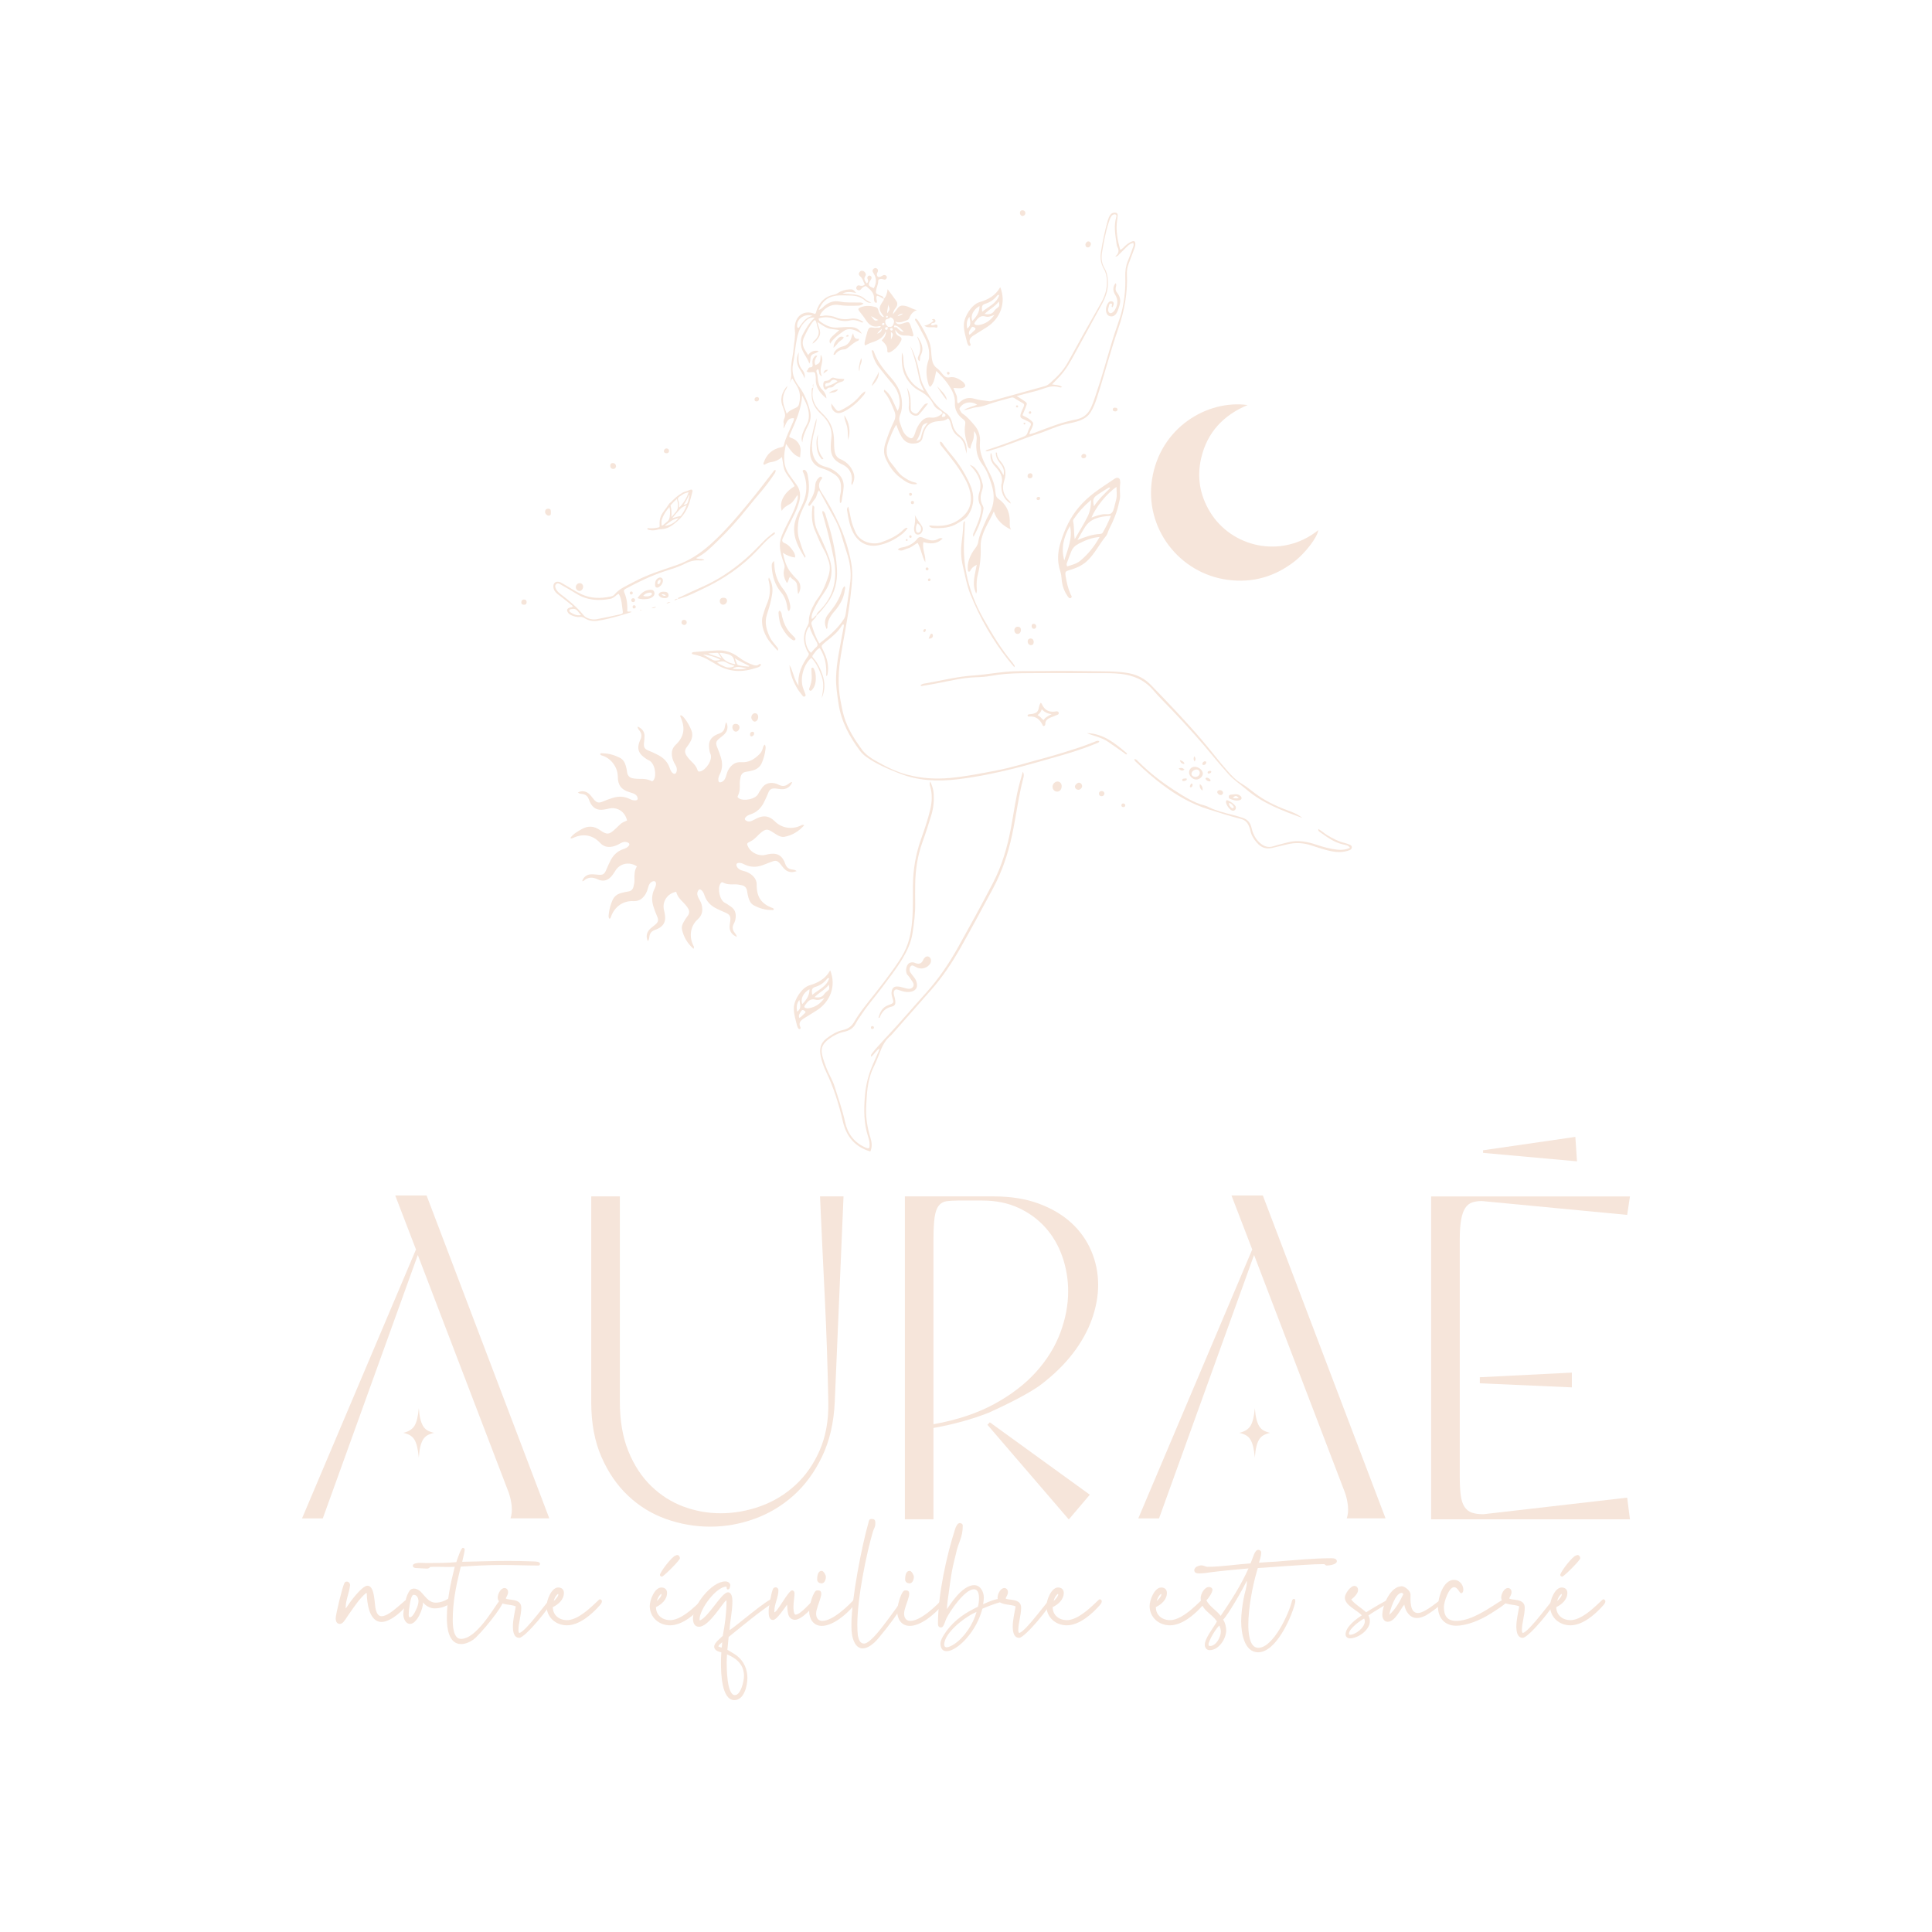 <?xml version="1.0" encoding="UTF-8"?><svg id="Calque_1" xmlns="http://www.w3.org/2000/svg" viewBox="0 0 1080 1080"><defs><style>.cls-1{fill:#f6e5da;stroke-width:0px;}</style></defs><path class="cls-1" d="M285.38,848.78c.69-2.06.9-4.38.65-6.96-.26-2.58-.82-5.07-1.67-7.48l-50.8-132.79-53.11,147.23h-11.6l63.69-150.32-11.6-30.17h17.53l68.59,180.49h-21.66ZM234.12,787.16c.17,2.35.44,4.31.82,5.9.38,1.59.88,2.93,1.51,4.02.63,1.09,1.44,1.93,2.45,2.51,1,.59,2.26,1.05,3.77,1.38-1.51.33-2.76.8-3.77,1.38-1,.59-1.82,1.4-2.45,2.45-.63,1.05-1.13,2.37-1.51,3.96-.38,1.59-.65,3.6-.82,6.03-.25-2.43-.56-4.44-.94-6.03-.38-1.59-.88-2.91-1.51-3.96-.63-1.05-1.44-1.86-2.45-2.45-1-.59-2.26-1.05-3.77-1.38,2.93-.67,5-1.97,6.22-3.89,1.21-1.92,2.03-5.23,2.45-9.92Z"/><path class="cls-1" d="M471.54,668.8l-4.9,114.74c-.51,11.69-2.88,21.92-7.09,30.68-4.21,8.77-9.54,16.03-15.99,21.79-6.45,5.76-13.71,10.1-21.79,13.02-8.08,2.92-16.33,4.38-24.75,4.38s-16.63-1.42-24.62-4.25c-7.99-2.84-15.08-7.18-21.27-13.02-6.19-5.84-11.18-13.11-14.95-21.79-3.78-8.68-5.67-18.78-5.67-30.3v-115.26h15.99v114.74c0,10.66,1.59,19.9,4.77,27.72,3.18,7.82,7.43,14.31,12.76,19.47,5.33,5.16,11.34,8.98,18.05,11.47,6.7,2.49,13.66,3.74,20.88,3.74s15-1.33,22.3-4c7.31-2.66,13.8-6.61,19.47-11.86,5.67-5.24,10.19-11.73,13.54-19.47,3.35-7.73,4.94-16.59,4.77-26.56-.35-19.25-.99-38.46-1.93-57.63-.95-19.17-1.85-38.37-2.71-57.63h13.15Z"/><path class="cls-1" d="M581.9,774c7.22-5.5,13.19-11.35,17.92-17.53,4.73-6.19,8.25-12.55,10.57-19.08,2.32-6.53,3.48-12.89,3.48-19.08,0-6.7-1.29-13.06-3.87-19.08-2.58-6.02-6.32-11.26-11.22-15.73-4.9-4.47-10.96-8.03-18.18-10.7-7.22-2.66-15.56-4-25.01-4h-49.76v180.49h15.98v-51.05c11.23-1.98,21.56-4.86,31.05-8.59,6.7-3.04,21.81-10.15,29.03-15.65ZM521.82,692.78c0-5.33.21-9.45.65-12.38.43-2.92,1.2-5.07,2.32-6.45,1.11-1.37,2.53-2.19,4.25-2.45,1.72-.26,3.87-.39,6.45-.39h13.67c7.56,0,14.31,1.38,20.24,4.12,5.93,2.75,10.96,6.45,15.08,11.09,4.13,4.64,7.26,10.06,9.41,16.25,2.15,6.19,3.22,12.63,3.22,19.34,0,7.57-1.46,15.26-4.38,23.08-2.92,7.82-7.44,15.13-13.54,21.92-6.1,6.79-13.88,12.76-23.34,17.92-9.46,5.16-20.8,8.94-34.04,11.34v-103.4Z"/><path class="cls-1" d="M752.85,848.78c.69-2.06.9-4.38.65-6.96-.26-2.58-.82-5.07-1.67-7.48l-50.8-132.79-53.11,147.23h-11.6l63.69-150.32-11.6-30.17h17.53l68.59,180.49h-21.66ZM701.47,787.16c.17,2.35.44,4.31.82,5.9.38,1.59.88,2.93,1.51,4.02.63,1.09,1.44,1.93,2.45,2.51,1,.59,2.26,1.05,3.77,1.38-1.51.33-2.76.8-3.77,1.38-1,.59-1.82,1.4-2.45,2.45-.63,1.05-1.13,2.37-1.51,3.96-.38,1.59-.65,3.6-.82,6.03-.25-2.43-.56-4.44-.94-6.03-.38-1.59-.88-2.91-1.51-3.96-.63-1.05-1.44-1.86-2.45-2.45-1-.59-2.26-1.05-3.77-1.38,2.93-.67,5-1.97,6.22-3.89,1.21-1.92,2.03-5.23,2.45-9.92Z"/><polygon class="cls-1" points="880.63 635.53 829.04 643.01 829.04 644.46 881.55 649.2 880.63 635.53"/><path class="cls-1" d="M827.24,773.27l51.44,2.28v-8.25l-51.46,2.59c.02,1.6,0,1.69.02,3.37Z"/><path class="cls-1" d="M829.17,846.46c-2.58,0-4.73-.3-6.45-.9-1.72-.6-3.09-1.72-4.13-3.35-1.03-1.63-1.72-3.82-2.06-6.58-.35-2.75-.52-6.27-.52-10.57v-132.01c0-4.64.26-8.38.77-11.22s1.29-5.03,2.32-6.58,2.32-2.58,3.87-3.09c1.55-.52,3.35-.77,5.41-.77l81.22,7.74,1.55-10.31h-111.13v180.49h111.13l-1.55-12.12-80.45,9.28Z"/><polygon class="cls-1" points="551.97 796.46 553.32 795.08 609.21 835.55 597.46 849.38 551.97 796.46"/><path class="cls-1" d="M187.65,904.78c0-2.39,3.79-17.86,4.89-19.85.3-.5.6-.8,1.3-.8,1.2,0,1.9,1.1,1.9,2.09l-.1.2c-.4,3.99-2.39,7.98-2.39,12.07v.6c.4-.4.6-.7.9-1.2,1.6-2.49,8.18-11.47,11.27-11.47,4.29,0,3.79,10.67,4.69,13.57.5,1.7,1.3,3.49,3.19,3.49,4.99,0,13.47-10.08,15.06-9.88.5,0,.9.5.9,1,0,.3-.2.6-.3.8-2.69,3.99-10.18,11.27-15.66,11.27-7.08,0-8.18-11.07-8.28-16.06l-.4-.1c-3.79,3.19-6.98,8.18-9.88,12.27-1,1.4-2.19,3.59-3.49,4.59-.4.2-.8.4-1.3.4-1.7,0-2.29-1.6-2.29-2.99Z"/><path class="cls-1" d="M225.45,902.49c0-1.8.8-6.29,1.8-9.78.8-2.09,1.6-3.79,2.59-4.29.5-.2,1-.4,1.6-.4,1.1,0,2.29.5,3.59,1.6,2.69,2.69,4.59,6.28,8.58,6.28,2.59,0,5.09-1,6.88-2.19.4-.2.8-.4,1.2-.4.8,0,1.4.7,1.4,1.5,0,.5-.6,1.1-1.4,1.6-2.99,1.9-5.89,2.69-8.88,2.69-2.29,0-4.99-1.5-6.38-3.39.3,3.39-3.39,12.07-7.18,12.07-2.59,0-3.79-3.19-3.79-5.29ZM232.74,899.49c.8-1.6,1.2-3.39,1.2-4.49-.1-1.8-.9-3.49-2.69-3.49-1,0-1.7,2.29-2.19,5.39-.4,2.19-.6,4.29-.6,5.69,0,.7.1,1.2.2,1.3,1.2.9,2.89-1.6,4.09-4.39Z"/><path class="cls-1" d="M249.8,904.58c0-10.08,2-19.05,4.39-28.73-1,0-2,.1-2.99.1-2.39,0-4.79-.1-7.18-.1-1.2,0-2.39,0-3.59.1-.3.6-1.1.9-1.7.9l-2.39-.1c-1.5,0-2.29-.2-3.79-.2-.7,0-1.5-.3-1.8-1,0-.5.1-1,.6-1.2.8-.6,2.59-.7,3.59-.7,1.1,0,2.29.1,3.39.1,5.59,0,11.17,0,16.76-.5.4-1.2,2.59-7.98,3.59-7.98h.4c.4.2.7.6.7,1,0,.9-1.2,5.89-1.4,6.78,10.87-.2,17.66-.5,25.64-.5,4.19,0,8.68.1,14.37.3.8,0,3.49.1,3.49,1.3,0,.5-.3,1-.9,1-6.68,0-13.47-.3-20.15-.3-4.29,0-8.58.1-12.87.3l-10.38.6-.6,2.49c-2.19,8.98-3.89,17.76-3.89,27.14,0,3.09.2,10.77,4.59,10.77,9.98,0,21.15-22.75,22.85-22.75.5,0,1,.5,1,1,0,3.59-13.67,19.95-17.06,22.25-1.9,1.3-4.29,2.39-6.68,2.39-7.08,0-7.98-9.18-7.98-14.47Z"/><path class="cls-1" d="M286.71,909.27c0-3.79,1-7.58,1.6-11.27-2.79-1.5-10.08-.3-10.08-4.99,0-1.9,1.6-5.29,3.79-5.29,1.3,0,2,1.1,2,2.29,0,1.3-.8,2.39-1.3,3.49,1.1,1.3,8.68-.3,8.68,5.19,0,4.29-1.6,8.48-1.6,12.77,0,.5.1,1,.5,1.4,3.89-.9,16.46-19.05,17.56-19.05.4,0,.7.4.7.8,0,2.79-15.06,20.95-18.26,20.95s-3.59-3.89-3.59-6.29Z"/><path class="cls-1" d="M305.56,897.7c0-3.19,2.69-10.28,6.48-10.28,1.9,0,3.19,1.1,3.19,2.99,0,3.79-3.09,6.48-6.19,7.98,0,4.59,3.59,7.28,7.98,7.28,7.68,0,17.46-11.67,18.26-11.67.6,0,1.2.5,1.2,1.1,0,.9-.7,1.7-1.2,2.29-4.29,4.89-11.37,11.17-18.36,11.17-6.29,0-11.37-4.49-11.37-10.87ZM312.14,891.21l-.2-.2c-1.2.8-2.09,2.49-2.39,3.99.9-.8,2.59-2.59,2.59-3.79Z"/><path class="cls-1" d="M363.22,897.7c0-3.19,2.69-10.28,6.48-10.28,1.9,0,3.19,1.1,3.19,2.99,0,3.79-3.09,6.48-6.19,7.98,0,4.59,3.59,7.28,7.98,7.28,7.68,0,17.46-11.67,18.26-11.67.6,0,1.2.5,1.2,1.1,0,.9-.7,1.7-1.2,2.29-4.29,4.89-11.37,11.17-18.36,11.17-6.29,0-11.37-4.49-11.37-10.87ZM369.81,891.21l-.2-.2c-1.2.8-2.09,2.49-2.39,3.99.9-.8,2.59-2.59,2.59-3.79ZM368.91,880.44c0-1.7,7.08-10.77,8.78-10.87.3-.2.6-.3.9-.3.9,0,1.5,1,1.5,1.8,0,1.1-8.38,9.48-9.98,10.28-.5,0-1.2-.3-1.2-.9Z"/><path class="cls-1" d="M403.03,930.02c0-2.09,0-4.29.2-6.38-.7-.2-3.99-.7-3.99-3.19,0-2.09,3.39-4.59,4.79-5.99,1.2-6.19,2.09-13.07,2.09-19.35,0-.2-.1-.3-.1-.5-1.7.7-9.58,14.76-15.26,14.76-2.69,0-3.39-2.39-3.39-4.69,0-7.28,10.38-20.65,18.06-20.65,1.3,0,2.79.7,2.79,2.19,0,.5-.3,1.2-.4,1.7-.2.3-.5.6-.9.6-.8,0-.7-1.1-.8-1.6-5.89,0-15.06,12.77-15.06,18.26l.1.7c5.09-2.09,12.17-15.76,15.76-15.76,2.19,0,2.49,3.29,2.49,4.89,0,5.99-1.4,11.37-1.6,16.26,4.29-2.69,21.45-17.76,24.54-17.76.4,0,.9.7.9,1.1,0,.6-.7.9-1.1,1.2-4.19,2.99-8.08,5.79-12.07,8.98-3.59,2.79-9.18,7.38-12.77,10.28-.2,2.39-.5,4.79-.7,7.18,1.7,1.1,3.79,2.09,5.39,3.39,3.99,3.09,5.79,7.68,5.79,12.37,0,4.29-1.8,12.37-7.28,12.37-7.18,0-7.48-15.36-7.48-20.35ZM403.72,918.05c-.8.7-1.8,1.3-2.19,2.29.7.4,1.2.5,1.9.7.1-1.1.3-2,.3-2.99ZM415.9,936.9c0-6.19-3.99-9.88-9.48-12.07-.1,1.5-.2,2.89-.2,4.39,0,3.29.1,18.36,4.59,18.36,3.39,0,5.09-8.08,5.09-10.67Z"/><path class="cls-1" d="M429.66,900.69c0-2.09,1.6-10.97,2.49-12.57.4-.6.9-.8,1.6-.8.8.1,1.4.8,1.4,1.6,0,3.99-2.29,7.68-2.29,11.77v.6c1.6.1,7.98-12.47,9.98-12.27.7,0,1.3.8,1.3,1.5,0,2.59-.6,5.09-.6,7.68,0,.7,0,4.39,1.2,4.39,3.29,0,9.88-9.08,11.37-8.98.4,0,.8.4.8.8-1.6,3.39-8.78,11.27-12.67,11.07-4.59-.4-3.79-5.79-4.29-8.48-1.2,1.7-5.79,8.58-7.78,8.58-2.49,0-2.49-3.19-2.49-4.89Z"/><path class="cls-1" d="M452.31,900.59c0-1.8,1.5-8.98,3.59-11.17.4-.4,1-.4,1.4-.4,1.2,0,1.8.7,1.8,1.8,0,.6-.1,1.2-.3,1.9-.7,2.89-2.59,6.78-2.59,9.28,0,2.19,1,4.09,3.49,4.09,5.79,0,14.67-8.48,18.36-12.67.5.1,1,.5,1,1,0,1.3-1.4,2.59-2.19,3.59-3.69,4.39-11.27,10.87-17.46,10.87-4.79,0-7.08-3.99-7.08-8.28ZM456.8,882.93c0-1.7.3-4.89,2.59-4.79,1,0,2.29,2.39,2.29,3.29,0,1.5-.7,3.69-2.49,3.69-1.3-.1-2.39-.8-2.39-2.19Z"/><path class="cls-1" d="M476.85,916.15c-.9-2.69-.9-5.79-.9-8.08,0-14.47,5.89-44.19,9.48-56.76.4-1.4.3-2,1.6-2.19h.5c1.2,0,1.8.7,1.8,2,0,2.89-.7,2.79-1.4,5.19-3.49,11.77-8.68,36.71-8.68,51.88,0,2.19.1,4.29.3,6.09.5,2.49,1.3,4.49,3.49,4.49,2.49,0,7.18-5.49,9.68-8.68,4.79-6.09,11.47-15.66,11.97-16.06.3-.1.9-.4,1.2-.1.2.3.5.4.5.8,0,.2-.1.5-.5,1-4.29,6.48-8.48,12.47-14.76,19.95-2.79,3.39-6.09,5.79-8.88,5.79-2.19,0-4.19-1.5-5.39-5.29Z"/><path class="cls-1" d="M501.49,900.59c0-1.8,1.5-8.98,3.59-11.17.4-.4,1-.4,1.4-.4,1.2,0,1.8.7,1.8,1.8,0,.6-.1,1.2-.3,1.9-.7,2.89-2.59,6.78-2.59,9.28,0,2.19,1,4.09,3.49,4.09,5.79,0,14.67-8.48,18.36-12.67.5.1,1,.5,1,1,0,1.3-1.4,2.59-2.19,3.59-3.69,4.39-11.27,10.87-17.46,10.87-4.79,0-7.08-3.99-7.08-8.28ZM505.98,882.93c0-1.7.3-4.89,2.59-4.79,1,0,2.29,2.39,2.29,3.29,0,1.5-.7,3.69-2.49,3.69-1.3-.1-2.39-.8-2.39-2.19Z"/><path class="cls-1" d="M525.73,918.65c0-1.6,1.3-3.89,2.19-5.19,3.89-6.09,9.78-10.77,16.16-13.97.3-.1,1.8-1,2.59-1.3.4-1.3.6-3.49.6-4.79,0-1.9-.3-4.99-2.89-4.99-4.99,0-13.17,11.97-15.26,16.16-.7,1.4-1,2.99-1.8,4.29-.3.5-.7.9-1.3.9-1.4,0-1.7-1-1.7-2.19,0-15.96,4.79-38.01,9.68-53.07.3-1,1.3-3.09,2.49-3.09.8,0,1.7.5,1.7,1.4,0,6.98-2.49,9.08-3.89,16.06-.3,1.3-1.3,5.09-1.6,6.68-1.4,6.38-2,12.97-2.99,19.45-.1.8-.4,3.49-.4,4.49,1.3-1.5,8.18-13.37,15.26-13.37,3.59,0,5.39,3.79,5.39,6.98,0,1.1-.2,2.59-.4,3.69l.5-.2c2.39-1.2,6.68-2.89,9.28-2.89.2,0,.8.2,1,.2.2.1.5.4.5.7,0,.6-.7.8-1.2.9-3.59,1-7.08,2.29-10.48,3.79-1.7,6.28-4.69,11.77-8.98,16.66-2.39,2.79-7.28,7.08-11.07,7.08-2.59,0-3.39-2.19-3.39-4.39ZM533.31,919.15c5.79-3.79,10.77-11.37,12.57-18.06-5.79,2.29-18.06,11.47-18.06,18.26,0,.8.4,1.5,1.3,1.5,1.3,0,3.09-1,4.19-1.7Z"/><path class="cls-1" d="M566.13,909.27c0-3.79,1-7.58,1.6-11.27-2.79-1.5-10.08-.3-10.08-4.99,0-1.9,1.6-5.29,3.79-5.29,1.3,0,2,1.1,2,2.29,0,1.3-.8,2.39-1.3,3.49,1.1,1.3,8.68-.3,8.68,5.19,0,4.29-1.6,8.48-1.6,12.77,0,.5.1,1,.5,1.4,3.89-.9,16.46-19.05,17.56-19.05.4,0,.7.4.7.8,0,2.79-15.06,20.95-18.26,20.95s-3.59-3.89-3.59-6.29Z"/><path class="cls-1" d="M584.98,897.7c0-3.19,2.69-10.28,6.48-10.28,1.9,0,3.19,1.1,3.19,2.99,0,3.79-3.09,6.48-6.19,7.98,0,4.59,3.59,7.28,7.98,7.28,7.68,0,17.46-11.67,18.26-11.67.6,0,1.2.5,1.2,1.1,0,.9-.7,1.7-1.2,2.29-4.29,4.89-11.37,11.17-18.36,11.17-6.29,0-11.37-4.49-11.37-10.87ZM591.57,891.21l-.2-.2c-1.2.8-2.09,2.49-2.39,3.99.9-.8,2.59-2.59,2.59-3.79Z"/><path class="cls-1" d="M642.64,897.7c0-3.19,2.69-10.28,6.48-10.28,1.9,0,3.19,1.1,3.19,2.99,0,3.79-3.09,6.48-6.19,7.98,0,4.59,3.59,7.28,7.98,7.28,7.68,0,17.46-11.67,18.26-11.67.6,0,1.2.5,1.2,1.1,0,.9-.7,1.7-1.2,2.29-4.29,4.89-11.37,11.17-18.36,11.17-6.29,0-11.37-4.49-11.37-10.87ZM649.23,891.21l-.2-.2c-1.2.8-2.09,2.49-2.39,3.99.9-.8,2.59-2.59,2.59-3.79Z"/><path class="cls-1" d="M693.82,906.58c0-4.39.6-8.78,1.4-13.07.5-3.09,1.8-6.19,1.8-9.28,0-.2-.1-.3-.1-.5-2,4.29-10.18,18.66-13.17,21.65,1.1,1.6,1.7,4.09,1.7,5.99,0,4.69-4.09,11.07-9.28,11.07-1.6,0-2.69-1.4-2.69-2.89,0-3.89,4.89-9.58,6.78-13.17-3.19-4.79-9.08-6.28-9.08-13.07,0-2.29,2.09-6.19,4.69-6.19.9,0,1.9.6,1.9,1.6,0,1.5-2.29,4.89-3.39,5.89,1.9,3.59,5.59,5.49,7.98,8.68,5.79-8.48,11.37-17.16,15.56-26.54-6.48.6-13.57,1.2-19.95,2-2.49.3-4.99.8-7.48.8-1.4,0-2.89-.2-2.89-1.9,0-.6.6-1.3,1-1.7,1-.5,2-.9,3.09-.9,1.2,0,2.19.8,3.39.8,7.88,0,16.06-1.4,23.94-1.9,1.6-3.49,2.29-7.58,4.39-7.58.8,0,1.6.6,1.6,1.4,0,1.9-.7,3.89-1.2,5.79,3.29-.3,6.28-.4,9.38-.6,10.28-.8,20.65-1.9,31.03-1.9,1.1,0,3.09.1,3.09,1.7,0,1.8-4.29,2.39-5.59,2.39-.6,0-1-.5-1.4-.8-7.18,0-14.37.7-21.55,1.1-5.19.3-9.98.8-15.66,1.1l-.6,2.09c-2.49,8.58-4.69,20.65-4.69,29.53,0,3.69.3,12.97,5.59,12.97,8.38,0,17.16-19.25,18.76-26.04.1-.5.4-1.3,1.1-1.3.9,0,.8.8.8,1.5,0,.5-.3,1.3-.4,1.8-2.19,7.98-10.57,26.54-20.35,26.54-7.88,0-9.48-11.07-9.48-17.06ZM682.45,912.06c0-1.2-.4-2.29-.8-3.39-1.8,1.4-6.09,8.48-6.09,10.67,0,.5.3.8.8.8,3.49,0,6.09-4.99,6.09-8.08Z"/><path class="cls-1" d="M752.18,913.66c0-4.29,5.89-8.58,9.08-10.67-2.69-2.99-9.48-5.49-9.48-9.98,0-2,3.09-6.48,5.29-6.48,1.4,0,2.1,1.1,2.1,2.39,0,1.8-2.39,4.19-3.79,5.19.9,1.8,6.48,5.39,8.28,7.18,1.8-1.1,11.97-7.38,13.27-7.38.4,0,.8.2.7.6-.3,1.2-9.88,6.38-12.67,8.58l.4.9c.3.7.4,1.5.4,2.29,0,4.89-6.58,9.58-11.17,9.58-1.3,0-2.39-.9-2.39-2.19ZM762.95,906.28c0-.5-.1-1-.4-1.5-2.29,1.2-8.48,5.69-8.48,8.48,0,.2.2.6.5.6,3.29,0,8.38-4.09,8.38-7.58Z"/><path class="cls-1" d="M772.73,902.78c0-5.39,4.49-16.06,10.87-16.06,1.8,0,4.89,2.69,4.89,4.49,0,2.89-.6,10.48,4.09,10.48,4.39,0,12.57-7.88,13.67-7.88.2,0,.3.1.5.1.1.2.3.5.3.7,0,1.8-8.08,7.38-9.88,8.38-1.5.8-3.39,1.5-5.09,1.5-4.09,0-6.48-3.89-7.08-7.48-2.29,2.69-5.19,9.58-9.28,9.58-2,0-2.99-2-2.99-3.79ZM784.5,891.11c-.2-.2-.6-.7-.9-.7-3.59,0-6.48,9.38-6.98,12.27,3.49-3.19,5.89-7.38,7.88-11.57Z"/><path class="cls-1" d="M803.85,898.2c0-4.89,2.79-15.06,8.98-15.06,2.89,0,5.19,2.69,5.19,5.49,0,.7-.3,2-1.2,2-1,0-1.9-3.39-3.99-3.39-2.99,0-5.69,8.48-5.69,10.97,0,4.89,1.7,7.88,6.98,7.88,11.17,0,24.64-12.37,27.63-12.37.5,0,1.1.2,1.1.8,0,1.7-8.18,6.58-9.88,7.68-5.19,3.29-12.77,6.58-19.05,6.58s-10.08-4.39-10.08-10.57Z"/><path class="cls-1" d="M847.65,909.27c0-3.79,1-7.58,1.6-11.27-2.79-1.5-10.08-.3-10.08-4.99,0-1.9,1.6-5.29,3.79-5.29,1.3,0,2,1.1,2,2.29,0,1.3-.8,2.39-1.3,3.49,1.1,1.3,8.68-.3,8.68,5.19,0,4.29-1.6,8.48-1.6,12.77,0,.5.1,1,.5,1.4,3.89-.9,16.46-19.05,17.56-19.05.4,0,.7.4.7.8,0,2.79-15.06,20.95-18.26,20.95s-3.59-3.89-3.59-6.29Z"/><path class="cls-1" d="M866.5,897.7c0-3.19,2.69-10.28,6.48-10.28,1.9,0,3.19,1.1,3.19,2.99,0,3.79-3.09,6.48-6.19,7.98,0,4.59,3.59,7.28,7.98,7.28,7.68,0,17.46-11.67,18.26-11.67.6,0,1.2.5,1.2,1.1,0,.9-.7,1.7-1.2,2.29-4.29,4.89-11.37,11.17-18.36,11.17-6.28,0-11.37-4.49-11.37-10.87ZM873.09,891.21l-.2-.2c-1.2.8-2.1,2.49-2.39,3.99.9-.8,2.59-2.59,2.59-3.79ZM872.19,880.44c0-1.7,7.08-10.77,8.78-10.87.3-.2.6-.3.9-.3.9,0,1.5,1,1.5,1.8,0,1.1-8.38,9.48-9.98,10.28-.5,0-1.2-.3-1.2-.9Z"/><path class="cls-1" d="M340.66,513.56c-.66-.79-.44-1.72-.35-2.59.26-2.64.98-5.17,2.02-7.62.93-2.19,2.58-3.49,4.78-4.12,1.39-.4,2.83-.68,4.26-.92,1.55-.26,2.4-1.2,2.76-2.64.33-1.33.6-2.67.54-4.05-.1-2.56-.03-5.09,1.38-7.33-4.39-2.83-9.63-1.64-12.15,2.59-.51.86-1.08,1.68-1.69,2.47-2.11,2.73-4.81,3.72-7.94,2.26-2.98-1.39-5.52-1.48-8.01.78-.18.16-.5.16-.78.25.42-2.06,2.36-3.75,4.66-3.88,1.35-.08,2.73.07,4.08.2,2.81.29,3.65-.23,4.76-2.9.7-1.68,1.45-3.34,2.27-4.96,1.59-3.13,3.97-5.41,7.36-6.51,1.06-.34,2.02-.8,2.77-1.65.74-.84.52-1.5-.4-1.94-1.45-.68-2.86-.36-4.16.41-1.42.84-2.88,1.54-4.52,1.85-2.69.52-4.96-.04-6.91-2.15-4.01-4.35-9.42-5.29-14.89-2.76-.48.22-.95.58-1.69.12,1.6-2.33,3.97-3.61,6.31-4.94,3.64-2.07,7-1.85,10.44.61,3.73,2.67,5.06,2.43,8.45-.8.99-.94,1.96-1.9,2.97-2.81,1.02-.92,2.38-1.27,3.55-1.87-1.17-5.06-5.58-7.81-10.43-6.6-.79.2-1.6.34-2.41.47-3.89.64-6.45-.79-8.04-4.45-.18-.42-.36-.84-.51-1.27-.6-1.69-1.71-2.7-3.55-2.96-.85-.12-1.82-.13-2.54-.83,2.03-1.21,4.64-.85,6.51,1,.9.89,1.62,1.96,2.45,2.93,1.46,1.72,2.73,2.1,4.8,1.18,1.83-.82,3.72-1.47,5.63-2.07,3.26-1.03,6.45-.98,9.55.56,1.08.54,2.17.92,3.4.8.98-.1,1.19-.65,1-1.51-.24-1.08-1-1.74-1.91-2.18-.81-.39-1.7-.62-2.57-.88-4.59-1.37-6.54-3.95-6.56-8.68-.02-5.11-3.49-9.95-8.3-11.66-.56-.2-1.28-.21-1.58-.98.38-.73,1.1-.42,1.65-.41,3.33.06,6.45,1,9.41,2.5,1.84.94,2.74,2.62,3.3,4.49.34,1.13.56,2.3.7,3.47.26,2.12,1.49,3.26,3.51,3.56,1.16.18,2.36.28,3.53.26,2.21-.03,4.38.07,6.38,1.1.79.4,1.07.1,1.48-.52,1.77-2.67.6-9.44-2.72-10.95-.98-.45-1.88-1.1-2.75-1.75-3.2-2.41-3.91-5.1-2.4-8.87.13-.34.28-.67.45-1,.85-1.71.74-3.3-.43-4.86-.51-.68-1.27-1.33-1.09-2.39,2.49,1.15,3.77,2.84,3.81,5.27.02,1.27-.17,2.54-.3,3.8-.26,2.48.27,3.51,2.62,4.41,1.88.72,3.67,1.58,5.44,2.51,3.02,1.58,5.22,3.92,6.32,7.2.32.96.69,1.88,1.42,2.6,1.04,1.02,2.03.79,2.41-.62.38-1.4.02-2.71-.74-3.91-.89-1.4-1.54-2.9-1.79-4.54-.37-2.46.04-4.64,1.98-6.48,4.71-4.45,5.55-9.24,2.88-15.31-.17-.38-.49-.8-.03-1.35,1.05.38,1.69,1.27,2.35,2.09,1.43,1.78,2.47,3.8,3.41,5.88,1.17,2.58.83,4.96-.58,7.28-.57.93-1.14,1.87-1.82,2.72-1.27,1.6-1.11,3.16-.05,4.76.76,1.14,1.63,2.18,2.63,3.13,1.47,1.38,2.84,2.84,3.44,4.84.28.92.75,1,1.63.78,3.06-.77,7.27-6.63,5.52-10.06-.4-.78-.46-1.76-.59-2.65-.58-3.97.82-6.43,4.5-8.03.42-.18.84-.34,1.27-.5,1.66-.64,2.71-1.74,2.95-3.58.11-.88.43-1.73.7-2.77,1.33,2.24.98,4.85-.85,6.73-.82.84-1.81,1.52-2.72,2.28-2.23,1.87-2.38,2.69-1.25,5.44.72,1.76,1.4,3.56,1.95,5.38.96,3.15.9,6.29-.59,9.3-.53,1.07-.99,2.16-.86,3.39.11,1.09.71,1.4,1.7,1.03,1.41-.53,2.09-1.67,2.52-3.02.43-1.38.75-2.8,1.54-4.07,1.66-2.66,3.79-4.27,7.16-4.03,4.24.31,7.5-1.79,10.31-4.72.77-.8,1.24-1.79,1.55-2.85.22-.77.32-1.6,1.18-2.25.7,1,.45,2.09.33,3.08-.28,2.36-.96,4.61-1.84,6.83-.96,2.43-2.72,3.81-5.12,4.5-1.22.35-2.48.6-3.74.77-1.77.25-2.77,1.25-3.15,2.93-.3,1.33-.5,2.69-.45,4.06.08,2.2,0,4.38-1.05,6.39-.42.8-.03,1.07.57,1.47,2.62,1.75,9.51.54,10.95-2.76.47-1.07,1.26-1.99,1.9-2.98,1.97-3.09,5.41-3.27,7.97-2.44.6.2,1.18.49,1.75.75,1.72.78,3.33.7,4.88-.48.69-.52,1.36-1.17,2.37-1.17-1.08,2.77-3.37,4.21-6.3,3.97-1-.08-1.98-.3-2.98-.38-2.35-.18-3.38.38-4.21,2.57-.71,1.88-1.59,3.67-2.5,5.45-1.56,3.03-3.88,5.25-7.16,6.36-1.13.38-2.23.81-3,1.79-.56.71-.48,1.3.31,1.79,1.02.64,2.08.63,3.13.16,1-.44,1.94-.98,2.93-1.46,3.91-1.88,7.01-1.34,10.09,1.74,3.73,3.73,9.46,4.67,14.32,2.36.54-.26,1.07-.74,2.07-.21-3.11,3.41-6.73,5.67-11.15,6.46-1.3.23-2.7-.29-3.92-.98-.79-.45-1.55-.95-2.31-1.45-3.25-2.18-4.14-2.14-7.18.39-.7.58-1.32,1.25-1.96,1.9-1.1,1.1-2.28,2.09-3.69,2.78-2.01.98-2.07,1.17-1.06,3.14,1.62,3.16,6.04,5.19,9.46,4.31,1.06-.27,2.12-.49,3.21-.6,3.55-.36,5.94.96,7.41,4.21.26.58.49,1.18.71,1.77.6,1.6,1.77,2.48,3.44,2.76.95.16,1.96.15,2.76.92-2.8,1.13-5.21.61-7.16-1.56-.73-.81-1.34-1.72-2.05-2.55-1.57-1.82-2.51-2.01-4.79-1.1-1.69.67-3.38,1.33-5.09,1.94-3.51,1.24-6.96,1.17-10.32-.56-.9-.46-1.82-.84-2.87-.75-1.29.1-1.73.89-1.08,2.09.69,1.28,1.86,1.95,3.25,2.28,1.79.43,3.47,1.09,4.92,2.25,1.79,1.44,2.9,3.21,2.88,5.6-.06,6.85,2.58,10.68,8.91,13.02.25.09.46.29.68.44-.05.89-.76.65-1.21.65-3.54.06-6.84-.93-9.93-2.57-1.71-.91-2.55-2.57-3.07-4.35-.35-1.22-.58-2.48-.77-3.74-.28-1.88-1.36-2.88-3.17-3.24-1.25-.24-2.5-.49-3.79-.45-2.19.08-4.38.1-6.4-.98-.75-.4-1.09-.07-1.51.55-1.82,2.69-.42,9.4,2.54,10.79,1.14.53,2.14,1.37,3.21,2.05,2.98,1.9,3.22,5.01,2.42,7.98-.16.61-.47,1.19-.76,1.75-.88,1.73-.7,3.32.49,4.84.53.68,1.06,1.39,1.29,2.39-2.62-.99-4.09-2.99-4.08-5.55,0-1.08.25-2.16.37-3.25.32-2.79-.29-3.74-2.86-4.83-1.76-.74-3.51-1.52-5.2-2.39-3.03-1.56-5.24-3.9-6.33-7.18-.35-1.05-.76-2.05-1.6-2.81-.9-.81-1.58-.67-2.11.44-.67,1.38-.24,2.68.41,3.91.63,1.21,1.39,2.35,1.71,3.7.75,3.12.42,5.8-2.2,8.16-4.09,3.68-4.94,9.43-2.55,14.47.25.54.77,1.07.19,1.99-3.37-2.94-5.5-6.56-6.45-10.82-.34-1.52.31-3.06,1.11-4.42.6-1.02,1.2-2.05,1.95-2.96,1.41-1.7,1.16-3.34-.03-4.97-.69-.95-1.43-1.89-2.27-2.71-1.77-1.73-3.43-3.51-3.98-5.99-5.03.96-8.01,5.59-6.81,10.31.27,1.05.48,2.13.59,3.22.34,3.3-.96,5.62-3.93,7.08-.57.28-1.16.52-1.76.73-1.82.62-2.87,1.83-3.09,3.76-.1.86-.2,1.75-.87,2.52-1.16-2.67-.7-5.02,1.36-6.96.86-.81,1.85-1.47,2.75-2.24,1.72-1.48,2.03-2.51,1.13-4.56-.81-1.84-1.49-3.71-2.1-5.62-1.07-3.34-1.02-6.63.57-9.82.45-.91.86-1.82.87-2.85.01-1.29-.8-1.85-1.98-1.34-1.36.59-2.01,1.79-2.37,3.16-.44,1.68-.98,3.31-2.05,4.73-1.57,2.09-3.48,3.24-6.27,3.1-5.72-.3-10.45,3.1-12.47,8.63-.17.46-.22,1.07-.92,1.24Z"/><path class="cls-1" d="M697.4,226.43c-13.51,5.67-22.56,15.23-25.92,29.59-2.48,10.58-.78,20.65,4.81,29.96,12.04,20.05,40.23,26.69,60.64,10.37-.45,3.9-7.12,12.67-13.19,17.41-11.03,8.61-23.51,12.21-37.36,10.38-27.44-3.63-46.6-29.11-42.38-56.18,4.51-28.94,30.83-44.62,53.4-41.54Z"/><path class="cls-1" d="M511.81,178.08c.98.31,1.42,1.24,1.93,2.02,2.1,3.2,3.87,6.59,5.37,10.11.82,1.93,1.31,3.96,1.4,6.09.06,1.54.23,3.09.47,4.62.3,1.94,1.1,3.66,2.74,4.87,1.34.99,2.35,2.28,3.37,3.56.98,1.23,2.12,1.92,3.77,1.59,2.75-.55,4.95.77,7.07,2.24.51.35.96.86,1.29,1.39.69,1.13.37,1.81-.9,2.23-1.7.56-3.42.05-5.36.1.62,1.49,1.2,2.86,1.77,4.23.56,1.36.01,2.9.59,4.24.46.19.71-.08.97-.33,2.42-2.32,5.07-3.16,8.47-2.12,2.66.81,5.52.98,8.3,1.37.51.07,1.07-.13,1.59-.27,9.81-2.72,19.61-5.47,29.43-8.17,2.04-.56,3.31-2.16,4.77-3.44,3.38-2.95,6.22-6.41,8.37-10.36,5.95-10.95,12.06-21.82,18.23-32.65,2.19-3.84,3.5-7.97,3.31-12.5-.1-2.32-.53-4.52-1.69-6.53-1.7-2.95-2.19-5.98-1.66-9.42.94-6.03,2.2-11.97,3.87-17.83.3-1.05.72-2.06,1.35-2.97.7-1,1.66-1.37,2.83-1.28.85.07,1.34.49,1.34,1.38,0,1.01-.2,1.98-.34,2.97-.81,5.59.23,10.97,1.75,16.5,1.27-.59,1.92-1.47,2.69-2.2,1.14-1.07,2.38-1.99,3.85-2.53,1.29-.48,1.87-.08,1.91,1.32.03.92-.23,1.79-.56,2.65-1.07,2.8-2.13,5.61-3.17,8.43-.67,1.81-1.08,3.68-.99,5.61.5,10.6-1.38,20.8-4.86,30.8-4.46,12.8-7.79,25.95-11.98,38.84-.87,2.69-1.88,5.31-3.4,7.72-1.37,2.17-3.27,3.6-5.63,4.54-2.73,1.09-5.59,1.59-8.43,2.22-5.27,1.17-10.07,3.67-15.18,5.31-8.92,2.85-17.47,6.76-26.51,9.28-.95.26-1.85.78-3.08.4.54-.64,1.25-.71,1.85-.91,6.57-2.15,13.06-4.52,19.47-7.1,1.22-.49,1.93-1.1,2.28-2.39.33-1.21.93-2.36,1.51-3.49.59-1.15.3-1.87-.82-2.4-1.23-.58-2.43-1.24-3.67-1.8-1.14-.52-1.27-1.31-.97-2.44.39-1.51,1.17-2.85,1.75-4.28.35-.87.39-1.47-.59-1.99-1.6-.85-3.14-1.83-4.68-2.79-.6-.37-1.18-.41-1.82-.22-4.46,1.28-9,2.31-13.33,3.94-2.08.78-4.07,1.24-6.25,1.46-2.13.21-4.12,1.31-6.88,1.53,2.64-1.66,5.17-2.01,7.48-2.98-3.32-2.29-7.83-1.43-9.69,1.8-.21.36-.2.66,0,1,.45.78.75,1.64,1.57,2.18,2.62,1.72,4.59,4.11,6.61,6.45,2.4,2.78,3.43,6.08,3.11,9.62-.44,4.89,1.31,9.11,3.4,13.28,1.51,3.01,3.18,5.91,4.21,9.16.67,2.11.96,4.26,1.19,6.42.12,1.16.53,1.98,1.54,2.69,4.14,2.93,6.22,6.99,6.33,12.08.03,1.69-.26,3.44.67,5.13-4.44-2.18-7.96-5.13-9.59-10.17-2.14,4.83-5,8.96-6.45,13.79-.53,1.76-.94,3.49-.88,5.34.19,5.48-.25,10.91-1.63,16.24-.65,2.49-.73,5.03-.61,7.59.04.86.32,1.76-.32,2.93-2.59-5.52-.57-10.67.36-16.08-1.77.88-2.99,1.86-3.68,3.44-.09.2-.41.41-.63.42-.4,0-.63-.31-.67-.71-.2-2.11-.03-4.18.69-6.19.84-2.34,2.07-4.49,3.59-6.4.9-1.13,1.35-2.26,1.57-3.62.54-3.36,1.99-6.42,3.28-9.52.87-2.1,1.83-4.17,2.95-6.14,2.86-5.03,2.9-10.49,1.3-15.63-1.24-3.99-2.55-8.16-5.22-11.63-2.98-3.87-3.87-8.35-3.33-13.16.2-1.81.35-3.62-1.38-5.52-.1,1.93.02,3.55-.54,5-.58,1.51-1.23,2.99-1.55,4.77-1.24-.36-1.35-1.35-1.57-2.12-1.11-3.77-2.01-7.59-1.26-11.55.24-1.26-.12-2.01-1.12-2.76-3-2.25-4.85-5.21-4.66-9.07.2-3.89-1.49-7.09-3.52-10.12-1.87-2.79-4.18-5.25-6.9-7.83-.78,3.28-1,6.49-3.26,8.85-.68-.22-.87-.75-1.03-1.27-1.43-4.54-1.68-9.1-.03-13.63.33-.9.3-1.72.34-2.62.19-4.37-1.36-8.19-3.44-11.89-1.43-2.53-2.55-5.24-4.24-7.63-.21-.3-.36-.64.07-1.08ZM575.44,242.8c1.32-.4,2.3-.63,3.23-.98,7.64-2.92,15.25-5.96,23.35-7.42.18-.03.34-.12.52-.17,3.62-.93,5.97-3.25,7.46-6.62,1.55-3.51,2.61-7.18,3.83-10.8,3.91-11.64,6.75-23.61,10.87-35.19,1.07-2.99,2.07-6.02,2.74-9.14,1.27-5.89,1.8-11.85,1.6-17.86-.1-3.04.28-5.97,1.46-8.81.98-2.35,1.86-4.74,2.69-7.15.3-.86.88-1.78.24-2.87-1.28.29-2.26.93-3.11,1.74-1.64,1.58-3.23,3.21-4.85,4.8-.46.45-.81,1.15-2.04,1.01,2.03-1.63,2.28-3.33,1.19-5.33-.37-.69-.42-1.58-.54-2.38-.7-4.77-1.5-9.53-.07-14.33.34-1.15-.34-1.71-1.47-1.4-.68.19-1.07.65-1.41,1.2-.64,1.01-.98,2.14-1.35,3.27-1.8,5.46-2.79,11.1-3.74,16.74-.53,3.15-.21,6.15,1.47,8.95,1.29,2.16,1.68,4.55,1.83,7.05.27,4.64-1.15,8.8-3.3,12.76-5.16,9.52-10.43,18.98-15.59,28.5-2.26,4.17-4.61,8.27-7.84,11.79-1.44,1.57-2.96,3.08-4.51,4.7,2,.41,3.94.22,5.59,1.49-.67.42-1.21.2-1.71.06-2.46-.68-4.84-.5-7.23.35-2.65.94-5.34,1.8-8.09,2.44-2.61.62-5.19,1.36-8.3,2.19,1.71,1.1,3,1.88,4.23,2.75,1.63,1.14,1.66,1.34.94,3.13-.64,1.59-1.28,3.18-1.95,4.84,1.55.95,3.19,1.53,4.49,2.7,1.76,1.57,1.82,1.71.99,3.96-.46,1.25-1.42,2.3-1.63,4.04Z"/><path class="cls-1" d="M441.36,214.07c.83-1.87,1.12-3.83.92-5.84-.45-4.42.94-8.66,1.3-13,.29-3.52,1.15-6.99.76-10.58-.15-1.42-.07-2.91.34-4.34,1.3-4.51,5.3-6.62,9.81-5.18.41.13.82.28,1.15.39.64-.59.59-1.27.79-1.86,1.63-4.73,4.67-7.95,9.74-8.91.83-.16,1.54-.46,2.23-.94,1.93-1.33,4.11-1.89,6.42-2.04,1.76-.12,2.33.16,3.79,2-2.58-.48-4.96-.99-7.66.29,2.4.2,4.41.37,6.42.54,2.24.19,4.26.88,5.97,2.39,1.08.94,2.34,1.61,3.69,2.14-1.41.39-2.51-.26-3.42-1.07-2.4-2.12-5.18-2.82-8.31-2.85-2.91-.03-5.83-.3-8.72.21-4.55.79-7.2,3.79-8.94,7.84,1.17-.24,1.94-1.06,2.74-1.81,2.64-2.45,5.69-3.56,9.27-2.83,3.34.68,6.71.41,10.07.49.95.02,1.95-.15,2.96.56-1.06,1.08-2.23,1.18-3.37,1.21-3.54.11-7.07.18-10.6-.4-4.19-.69-8.84,2.11-10.49,6.1,1.29.36,2.51-.33,3.76-.22,1.72.16,3.46.3,5.07.99,2.69,1.14,5.44,1.34,8.29.83,2.63-.46,4.99.22,7.32,1.85-.89.57-1.37,0-1.86-.2-1.81-.75-3.69-1.16-5.6-.7-2.88.7-5.59.26-8.28-.77-3.05-1.17-6.15-1.36-9.26-.34-.12,1.02.52,1.49,1.08,1.89,2.86,2.07,5.93,3.5,9.62,3.19,2.45-.21,4.91-.33,7.36-.26,2.42.07,4.53.95,6.07,3.77-1.55-.83-2.57-1.53-3.69-1.93-2.26-.82-4.37-1.15-6.66.51-2.72,1.98-5.44,3.88-7.39,6.95-.77-2.45-.55-2.77,5.11-7.58-2.22-.56-4.37-.36-6.38-1.11-2.07-.78-3.75-2.11-5.82-3.42.44,2.88,2.44,5.31.98,8.11-.81,1.55-1.9,2.83-3.73,4.01.3-1.3,1.13-1.75,1.7-2.35,1.72-1.85,2.24-3.96,1.31-6.3-.6-1.49-.56-3.2-1.47-4.53-.52.02-.78.22-1.03.52-2.28,2.77-3.82,5.99-5.31,9.2-1.08,2.34-.84,4.8.62,7.04.55.84,1.06,1.7,1.71,2.76,1.44-2,3.34-2.77,5.9-2.31-1.08,1.52-2.99,1.18-4,2.45-.98,1.23-.24,2.85-1.2,4.64-1.33-3.9-4.25-6.46-4.66-10.33-.21-2.06-.11-3.97.88-5.82,1.8-3.36,3.64-6.67,6.78-9.55-2.75-.38-4.21.97-5.66,2.45-3.25,3.34-4.05,7.65-4.78,11.97-.63,3.76-.87,7.57-1.66,11.32-.96,4.6.31,8.75,3.18,12.55,3.16,4.18,5.15,8.99,6.35,14.07.62,2.62.27,5.24-1.01,7.7-1.59,3.04-2.96,6.17-3.37,9.67-.73-2.04-.29-3.93.47-5.76.56-1.34,1.15-2.68,1.87-3.94,1.5-2.61,1.58-5.42,1.04-8.22-.57-2.94-2-5.57-3.43-8.23-.54,7.73-3.65,14.56-6.72,21.42-.79,1.76-.76,1.77,1.12,2.42,2.69.92,4.77,3.79,4.73,6.66-.02,1.26-.19,2.52-.31,4.01-3.75-1.09-5.48-4.23-7.84-7.5-1.38,6.11-1.93,11.58,1.49,16.7,1.36,2.04,2.83,4.02,4.29,5.99,2.12,2.84,2.48,5.94,1.64,9.32-1.22,4.92-3.8,9.22-5.97,13.72-1.14,2.37-2.25,4.75-3.33,7.15-.54,1.19-.27,2.02,1.06,2.56,2.11.85,3.5,2.57,4.73,4.39.7,1.03,1.28,2.14,1.16,3.64-2.45-.2-4.48-1.1-6.87-2.6.92,4.34,2,8.04,4.55,11.13,1.09,1.32,2.19,2.64,3.45,3.84,2.17,2.07,2.41,5.39.59,8.13-.59-2.04-.3-3.96-.78-5.74-.55-2-2.7-2.33-3.67-4.03-1.14.98-.71,2.55-1.87,3.56-1.48-2.48-2.28-5.02-1.49-7.75.36-1.25.21-2.27-.21-3.4-1.14-3.07-2.11-6.18-2.22-9.52-.09-2.62.65-4.94,1.69-7.33,2.62-5.98,6.28-11.5,7.96-17.9.26-.97.57-1.91.2-3.35-1.33,1.84-2.21,3.74-3.94,4.88-1.73,1.15-3.75,1.91-4.86,4.05-1.78-5.68,2.19-10.87,7.22-13.86-1.36-2.66-3.36-4.91-4.91-7.43-1.62-2.63-1.53-5.71-2.21-8.84-1.93,1.79-4.04,2.62-6.46,2.93-1.21.16-2.33.94-3.48,1.43-.71-.43-.34-.97-.17-1.44,1.61-4.59,4.84-7.36,9.58-8.36.77-.16,1.39-.29,1.6-1.17,1.08-4.46,3.29-8.47,4.99-12.68.3-.74.74-1.46.63-2.42-4.12-.25-4.23,3.42-5.8,5.8-.14-1.05.4-2.05.07-3.16-.29-.96.27-2.11.62-3.16.33-.98.16-1.98-.14-2.95-.27-.87-.49-1.76-.85-2.59-2.01-4.6-.65-8.5,2.45-12.05-.16.52-.21,1.11-.5,1.54-2.54,3.76-2.41,7.66-.73,11.67.27.66.47,1.35.84,2.44,1.4-1.8,3.29-2.44,5.06-3.32.72-.36,1.47-.78,1.71-1.65.92-3.25.97-6.57-.52-9.56-.86-1.73-2.08-3.36-3.02-5.2-.97.68-.99,1.83-1.73,2.48ZM454.16,176.55c-4.24-1.45-8.62,1.58-8.57,5.34,0,.53-.06,1.23.56,1.4.48.13.64-.51.9-.85,1.8-2.37,3.38-4.99,7.11-5.89Z"/><path class="cls-1" d="M456.48,344.04c-.3,1.22-1.31,1.91-2.09,2.78-.57.63-1.04,1.29-.75,2.2,1.16,3.62,2.28,7.26,4.41,10.71,5.26-4.1,10.17-8.2,13.7-13.7.55-.86.84-1.81.98-2.81.87-6.03,1.89-12.03,2.59-18.08.63-5.49-.22-10.88-1.94-16.14-1.16-3.54-2.2-7.12-3.3-10.69-1.05-3.41-2.49-6.62-4.28-9.72-2.46-4.25-4.73-8.61-7.08-12.93-.26-.47-.53-.94-.89-1.58-1.32,1.52-1.1,3.61-2.34,4.92-1.15,1.21-1.76,2.92-3.12,3.87-1.01-.59-.43-1.11-.23-1.51.64-1.31,1.43-2.54,2.03-3.86.79-1.72,1.39-3.46,1.46-5.45.07-1.97.72-3.95,2.46-5.28.38-.29.81-.47,1.24-.11.48.4.21.8-.09,1.17-1.86,2.36-1.82,4.6-.13,7.17,3.86,5.85,7.22,12.07,10.09,18.4,3.06,6.75,5.26,13.93,6.64,21.31,1.17,6.22.29,12.33-.39,18.47-1.25,11.21-3.62,22.25-5.44,33.37-1.36,8.31-1.76,16.58-.19,24.92.57,3.04,1.11,6.07,1.99,9.04,2.02,6.83,5.82,12.72,9.93,18.4,1.93,2.67,4.64,4.6,7.51,6.24,5.7,3.24,11.52,6.24,17.89,7.91,7.81,2.05,15.74,2.57,23.81,1.84,8.81-.8,17.46-2.55,26.12-4.2,8.5-1.62,16.73-4.27,25.08-6.47,7.74-2.04,15.35-4.47,22.94-6.99,2.15-.72,4.23-1.64,6.37-2.41.95-.34,1.88-1.03,3.02-.52-.16.96-.91.95-1.45,1.18-7.39,3.09-15.02,5.47-22.72,7.63-7.87,2.21-15.72,4.54-23.65,6.52-10.42,2.59-20.94,4.74-31.61,6.01-10.95,1.31-21.79.82-32.23-3.28-6.34-2.49-12.62-5.09-18.24-9.04-1.43-1-2.74-2.17-3.77-3.54-5.95-7.96-10.62-16.52-12.08-26.54-.71-4.86-1.5-9.7-1.36-14.64.12-4.19.64-8.34,1.35-12.46.91-5.28,1.95-10.53,2.93-15.8.08-.44.16-.89-.1-1.32-.55-.02-.79.41-1.02.78-2.18,3.57-5.36,6.15-8.6,8.66-.29.22-.56.46-.84.7-2.2,1.9-2.18,1.89-.87,4.46,2.15,4.24,3.29,8.67,2.35,13.45-.05.25-.05.55-.73.82.3-5.57-.44-10.84-3.61-15.64-1.82.79-2.7,2.55-3.85,3.97-.69.85.25,1.53.73,2.11,2.17,2.65,3.57,5.67,4.67,8.88,1.51,4.39,1.5,8.71-.43,13.02.7-3.96,1.41-7.9.05-11.88-1.34-3.91-2.96-7.62-5.85-10.65-4.44,3.73-6.57,11.85-4.53,17.15.43,1.1.87,2.2,1.25,3.32.15.44.1.92-.4,1.17-.49.24-.89,0-1.18-.37-.99-1.3-2.06-2.56-2.9-3.95-2.45-4.08-4.21-8.42-4.47-13.27,2.16,3.52,2.4,7.88,5.08,11.56-.65-6.52,1.86-11.71,5.3-16.57.48-.69.63-1.25.1-1.96-.77-1.04-1.19-2.25-1.61-3.45-1.37-3.92-.87-7.68,1.1-11.27.44-.81.85-1.56.85-2.53-.02-3.77,1.44-7.08,3.24-10.29.4-.71.79-1.45,1.29-2.09,2.95-3.79,4.75-8.14,6.26-12.64.98-2.89,1.35-5.79.3-8.78-.69-1.98-1.31-3.98-2.36-5.8-2.12-3.72-3.74-7.69-5.4-11.63-1.86-4.4-1.85-8.96-1.23-13.82,1.4.63.89,1.55.88,2.25-.02,3.46,0,6.91,1.13,10.25.77,2.26,1.99,4.29,2.97,6.44,1.62,3.56,3.19,7.14,4.44,10.85,2.37,7.03,1.05,13.45-3.2,19.37-2.24,3.11-4.18,6.4-5.79,9.88-.64,1.38-1.2,2.78-.93,4.42,1.33-.24,1.54-1.68,2.62-1.98l.11.1ZM452.44,350.13c-3.25,3.97-2.82,11.31.9,14.81.96-1.05,1.85-2.21,2.92-3.16,1.06-.93.88-1.69.29-2.8-1.49-2.78-3.19-5.47-4.1-8.85Z"/><path class="cls-1" d="M571.73,431.41c.81,1.24.61,2.42.31,3.55-2.78,10.49-4.02,21.27-6.29,31.86-2.23,10.37-5.56,20.31-10.6,29.71-5.9,10.98-11.81,21.96-17.94,32.81-4.89,8.65-10.36,16.91-16.99,24.36-6.54,7.34-12.96,14.78-19.5,22.12-1.08,1.22-2.12,2.53-3.34,3.58-3.27,2.81-4.66,6.63-6.14,10.44-.89,2.29-1.84,4.56-2.92,6.76-1.83,3.73-2.81,7.69-3.36,11.75-.42,3.06-.5,6.17-.72,9.25-.46,6.35.5,12.52,2.38,18.58.77,2.48,1.01,4.95-.09,7.52-8.59-2.57-13.41-8.37-15.37-16.81-2.22-9.59-5.11-18.96-9.41-27.85-1.35-2.8-2.35-5.75-2.98-8.77-.79-3.79-.15-7.21,3.22-9.76,2.79-2.11,5.7-3.93,9.14-4.7,2.8-.62,4.81-1.91,6.36-4.56,3.35-5.73,7.64-10.83,11.76-16.03,3.28-4.13,6.48-8.32,9.56-12.61,2.33-3.25,4.6-6.51,6.49-10.06,3.38-6.37,4.35-13.25,4.78-20.28.35-5.73.18-11.47.25-17.21.1-8.9,1.53-17.56,4.53-25.96,1.92-5.4,3.78-10.83,5.12-16.41,1.06-4.4,1.28-8.81-.03-13.22-.21-.72-.53-1.51.12-2.58.97,2.29,1.69,4.39,1.85,6.65.28,4.12-.1,8.17-1.31,12.14-1.54,5.05-3.14,10.07-4.94,15.04-2.76,7.61-3.96,15.5-4.07,23.56-.05,3.64-.06,7.29,0,10.93.07,5.58-.67,11.07-1.52,16.56-.79,5.13-2.97,9.73-5.59,14.12-3.45,5.79-7.66,11.05-11.67,16.45-3.58,4.81-7.6,9.29-10.91,14.31-1.2,1.82-2.56,3.56-3.54,5.5-1.37,2.71-3.63,4-6.4,4.6-3.09.67-5.83,2.02-8.35,3.87-4.36,3.19-5.15,5.91-3.51,11.11,1.15,3.66,2.54,7.2,4.32,10.6.88,1.69,1.64,3.47,2.2,5.28,2.02,6.51,4.33,12.92,5.78,19.62,1.4,6.47,5.05,11.41,11.24,14.18,2.15.97,2.5.67,2.46-1.68-.02-1.57-.43-3.07-.9-4.54-2.33-7.25-2.33-14.63-1.76-22.15.4-5.25,1.47-10.26,3.32-15.12,1.36-3.56,3.02-7.01,4.53-10.51.1-.24.14-.51.35-1.29-2.09,1.28-2.95,3.25-4.6,4.61-.47-.88.04-1.33.35-1.77,2.14-2.96,4.82-5.45,7.17-8.23.41-.49.89-.91,1.33-1.37,7.44-7.97,14.5-16.29,21.8-24.39,7-7.77,12.79-16.33,17.86-25.41,6.66-11.92,13.22-23.88,19.52-35.99,5.04-9.69,8.04-20.05,10.06-30.75,1.6-8.49,2.65-17.09,4.96-25.44.55-1.98,1.1-3.96,1.64-5.94Z"/><path class="cls-1" d="M493.93,167.19c1.44-1.34,1.96-3.13,2.25-5.54,1.85,2.49,3.45,4.52,4.91,6.66.87,1.27.55,2.61-.36,3.79-.7.92-1.44,1.82-1.59,3.62,1.22-1.38,1.93-2.49,2.71-3.5.99-1.29,2.16-1.56,3.56-1.33.89.14,1.79.37,2.61.72,1.45.62,2.83,1.42,4.54,1.73-2.23.77-3.43,2.39-4.24,4.37-.25.61-.71,1.12-1.33,1.3-1.99.59-3.88,1.85-6.53.77.91,1.55,1.92,1.6,2.98,1.37.88-.19,1.73-.54,2.6-.79,1.7-.49,2.19-.38,2.8,1.15.7,1.76,1.22,3.6,1.71,5.44.19.71-.17,1.33-1.05,1.03-1.42-.47-2.85-.38-4.31-.42-2.13-.07-3.61-1.37-4.7-3.2-.06,1.74.7,2.97,2.19,3.63,1.3.58,1.59,1.42.98,2.6-1.37,2.63-3.29,4.77-5.92,6.21-.91.5-1.82.35-1.74-.73.21-2.62-1.44-4.15-3.11-5.79,1.35-1.51,2.62-2.94,2.26-5.16-1.4,4.18-5,5.36-8.59,6.6-1.02.35-1.96.91-3.03,1.42-.48-1.07-.12-2,.1-2.93.22-.97.43-1.96.72-2.91.41-1.29.6-2.82,1.43-3.77.95-1.08,2.6-.05,3.92-.31.89-.18,2.01.43,2.73-.74-.33-.08-.61-.25-.83-.19-3.57.98-5.91-.68-7.69-3.56-1.01-1.63-2.24-3.09-3.42-4.58-1.03-1.31-.85-1.82.64-2.4,2.75-1.06,5.52-.88,8.3-.12.89.24,1.32.75,1.53,1.67.39,1.68,1.11,3.2,2.76,3.98.5-.34.18-.56.05-.74-2.64-3.45-2.69-4.46-.33-7.97.3-.44.72-.84.57-1.46l-.07.08ZM496.34,182.73c.36-.01.73-.07,1.08-.03,1.61.17,1.9-1.14,2.23-2.17.35-1.1-.06-2.15-1.06-2.84-.27-.19-.9-.36-.96-.26-.7,1.02-2.54.62-2.74,1.87-.15.93.11,2.14,1.07,2.88.2.15.31.42.46.64-.09.02-.18.05-.26.06-.62,0-1.35-.11-1.4.8-.02.38.29.71.68.7.99,0,.68-.84.81-1.39.02-.09.06-.17.09-.26ZM505.22,185.38c-1.55-1.35-2.66-2.86-4.55-3.38-.38-.1-.73-.15-.87.29-.14.42.12.8.51.68,1.09-.35,1.33.64,1.94,1.06.83.58,1.45,1.6,2.97,1.35ZM491.04,178.84c-1.44-.34-2.45-1.52-4.12-2.08,1.98,2.68,2.28,2.84,4.12,2.08ZM496.35,170.25c.25,1.62-.54,3.12-.4,4.88,1.63-2.17,1.65-2.29.4-4.88ZM498.05,189.84c1.42-2.88,1.41-3.15,0-4.28v4.28ZM490.35,186.56q2.51-.88,2.61-2.8c-.88.79-1.72,1.37-2.61,2.8ZM504.83,175.31q-2.03.03-3.12,1.47c1.21-.26,2.09-.77,3.12-1.47ZM498.41,184.83c.43-.1.63-.43.61-.79-.03-.58-.45-.72-.95-.61-.26.06-.53.18-.49.53.07.48.33.8.82.87ZM494.41,181.05c-.05-.3-.23-.47-.53-.5-.59-.05-.83.31-.79.82.02.26.34.44.62.38.36-.08.68-.25.7-.7ZM495.79,177.6c.3-.05.5-.25.51-.53.01-.26-.12-.54-.45-.52-.29.02-.51.23-.53.52-.02.28.14.5.46.52Z"/><path class="cls-1" d="M626.22,269.85c-.3,2.66-.2,5.01-.08,7.38.06,1.33-.38,2.69-.66,4.02-1.07,5.11-3.06,9.89-5.45,14.5-.66,1.27-.9,2.86-1.75,3.87-3.72,4.45-6.18,9.8-10.48,13.86-2.86,2.71-6.16,4.08-9.75,5.14-2.53.75-2.75.91-2.34,3.53.53,3.41,1.32,6.77,2.73,9.96.3.68,1.15,1.59.17,2.16-.87.51-1.5-.55-1.9-1.13-1.94-2.83-3-6.01-3.25-9.42-.11-1.56-.33-3.05-.81-4.53-1.79-5.47-1.41-10.83.33-16.32,2.23-7.02,5.23-13.53,10-19.21,2.66-3.16,5.66-5.93,8.94-8.38,3.42-2.56,7.02-4.87,10.56-7.27.83-.56,1.82-1.25,2.76-.79,1.12.54.84,1.88,1,2.63ZM614.71,300.17c-4.51.35-8.04,1.88-11.54,3.66-2.05,1.04-3.56,2.42-4.38,4.57-.74,1.95-1.53,3.88-2.22,5.85-.25.72-.63,1.52.07,2.35,2.49-.8,5.14-1.41,7.19-3.1,4.36-3.61,7.88-7.96,10.87-13.33ZM602.31,301.87c4.16-1.67,8.12-3.11,12.44-3.39.64-.04,1.32-.11,1.68-.72,1.71-2.92,3.17-5.96,4.56-9.42-1.98.21-3.52.26-5.02.55-3.74.73-7.12,2.19-9.29,5.51-1.57,2.41-2.92,4.97-4.37,7.46ZM610.17,289.34c2.11-.82,4.07-1.42,6.09-1.82,1.83-.37,4.22.51,5.38-1.01,1.14-1.49,1.32-3.72,1.91-5.63.19-.61.32-1.23.46-1.85.5-2.22.12-4.4.1-6.81-5.16,3.33-11.66,11.33-13.95,17.12ZM600.79,301.39c2.39-4.15,4.96-8.22,7.12-12.5,1.35-2.69,1.96-5.71,1.99-9.42-4.04,3.43-7.1,6.85-9.7,10.7-.26.38-.42.81-.32,1.29.71,3.22.33,6.5.91,9.93ZM594.93,313.27c1.88-6.16,4.79-12.15,3.21-19.24-3.66,6.22-5.06,12.45-3.21,19.24ZM620.55,272.91c-.17-.16-.35-.33-.52-.49-2.06,1.29-4.17,2.52-6.17,3.9-2.9,1.99-3.16,2.83-2.31,6.68,2.54-3.89,5.81-6.96,9-10.09Z"/><path class="cls-1" d="M385.62,273.85c-1.11.53-2.14.84-3.18,1.15-.58.17-1.11.57-1.64.89-2.06,1.23-3.82,2.81-5.46,4.55-.45.48-1.1.82-1.41,1.34-1.37,2.28-3.32,4.15-4.43,6.63-.74,1.65-.84,3.28-.76,5,.05,1.21.02,1.33-1.18,1.55-1.56.28-3.13.45-4.73.32-.34-.03-.86-.26-.96.25-.09.45.46.57.78.65,1.52.42,3.06.39,4.57-.01.69-.19,1.37-.32,2.09-.33,2.64-.05,4.91-1.02,7.02-2.6,2.71-2.02,5.08-4.3,6.82-7.23.97-1.63,1.72-3.35,2.29-5.14.59-1.87,1.05-3.78,1.56-5.67.12-.44.27-.98-.07-1.32-.4-.4-.94-.08-1.29-.04ZM374.21,283.4c.53,2.01.4,3.77.15,5.55-.14,1.04-.51,1.91-1.32,2.59-.73.61-1.45,1.25-2.2,1.84-.27.22-.56.5-1.03.32-.03-1.2-.16-2.44.26-3.58.91-2.43,2.26-4.61,4.14-6.72ZM375.34,289.03c.1-2.05.13-3.99-.4-5.9-.08-.28-.15-.59.06-.84,1.01-1.18,2.11-2.27,3.39-3.39.21.89.42,1.57.52,2.26.25,1.73.13,3.42-.99,4.86-.81,1.04-1.71,2.01-2.57,3.02ZM379.59,283.74c.04-1.04,0-1.98-.13-2.92-.12-.85-.86-1.75-.37-2.48.47-.72,1.41-1.13,2.15-1.67.24-.17.49-.32.73-.48.89-.55,1.89-.71,2.94-1.07-.67,2.74-3.16,6.76-5.32,8.62ZM375.78,289.62c1.44-1.66,2.81-3.39,4.34-4.97.96-.99,2.18-1.71,3.78-2.28-.88,2.27-1.9,4.11-3.18,5.81-.13.17-.29.3-.51.33-1.5.18-2.87.84-4.44,1.1ZM371.51,293.95c2.39-1.74,4.54-3.91,7.85-4.29-2.14,2.52-4.63,4.07-7.85,4.29ZM385.15,276.77c.1.05.19.1.29.15-.25,1.09-.47,2.18-.76,3.26-.43,1.56-.75,1.79-2.55,2.01,1.3-1.69,2.14-3.56,3.02-5.42Z"/><path class="cls-1" d="M526.83,230.95c-.21-1.04-1.12-1.37-1.89-1.8-1.31-.72-2.43-1.65-3.08-3-1.73-3.61-4.62-5.99-8.08-7.8-3.08-1.61-5.3-4.07-7.1-7-2.71-4.43-2.69-9.32-2.55-14.24.86,1.44.86,3.07.93,4.66.22,4.94,2.01,9.18,5.43,12.77,1.71,1.79,3.79,2.97,6.02,4.1-.91-2.19-2.08-4.22-2.54-6.54-.37-1.87-.82-3.73-1.21-5.59-.96-4.53-2.31-8.93-3.99-13.28.64,1.3,1.35,2.58,1.91,3.91.59,1.42,1.05,2.9,1.56,4.36,1.23,3.53,1.63,7.27,2.68,10.85.96,3.27,2.8,6.03,4.64,8.87,2.51,3.87,5.37,7.2,9.26,9.74,2.11,1.37,3.11,3.73,3.67,6.21.56,2.46,1.74,4.46,3.79,6.1,3.43,2.75,4.29,5.14,4.1,10.31-.3-1.1-.7-2.19-.89-3.31-.45-2.65-1.65-4.82-3.88-6.34-2.26-1.54-3.33-3.74-3.96-6.29-.32-1.3-.55-2.68-1.69-3.79-1.67,1.51-3.78,1.45-5.83,1.64-4.03.36-6.44,2.31-7.65,6.24-.29.96-.56,1.92-.76,2.9-.41,1.99-1.79,2.85-3.63,3.17-3.64.64-6.36-.56-8.23-3.86-1.13-1.99-1.98-4.08-2.83-6.54-1.98,3.04-3.07,6.14-4.28,9.23-1.87,4.75-1.56,8.99,1.96,12.89,1.99,2.21,3.33,4.95,5.85,6.76,2.1,1.51,4.22,2.82,6.76,3.4.52.12,1.1.18,1.3.91-3.84.69-6.64-1.55-9.34-3.54-3.73-2.74-6.26-6.55-8.18-10.76-1.33-2.92-1.07-5.83-.11-8.77,1.33-4.06,2.81-8.07,4.7-11.89.97-1.97,1.07-3.83.28-5.76-1.45-3.52-2.78-7.12-5.19-10.15-.36-.45-.98-.9-.46-1.87,4.1,2.76,5.09,7.49,7.48,11.85,1.45-2.92,1.25-5.5.72-8.03-.53-2.52-1.73-4.76-3.4-6.76-2.75-3.27-5.48-6.56-8.07-9.96-2.04-2.68-3.18-5.78-3.82-9.1.9-.17,1.11.29,1.25.69,1.97,5.84,5.86,10.4,9.84,14.93,3.36,3.84,5.69,8.19,5.88,13.48.08,2.3-.04,4.57-.96,6.68-.71,1.62-.75,3.21-.16,4.77,1.09,2.85,1.65,6.01,4.54,7.87,1.73,1.11,2.53,1.01,3.39-.8.39-.82.61-1.71.91-2.57.63-1.82,1.54-3.44,2.79-4.95,1.52-1.84,3.21-2.82,5.66-2.53,2.58.3,4.74-.71,6.56-2.52.28.73-.7,1.37-.29,2.14.89.08,1.75-.12,1.87-.79.12-.71-.65-1.14-1.39-1.28-.08-.02-.17,0-.26,0ZM518.72,236.36c-2.08.39-3.11,1.19-3.42,2.63-.58,2.63-1.52,5.11-3.06,7.58,2.19-.83,2.25-.82,2.64-2.49.63-2.68,1.53-5.21,3.84-7.73Z"/><path class="cls-1" d="M425.48,371.44c-.3.97-1.11,1.39-1.94,1.67-4.03,1.33-8.1,2.27-12.41,1.89-3.9-.35-7.46-1.6-10.78-3.6-1.69-1.02-3.4-1.99-5.12-2.95-2.34-1.3-4.86-2.05-7.45-2.63-.22-.05-.45-.04-.66-.11-.22-.07-.38-.26-.39-.49-.02-.24.14-.44.36-.52.31-.11.65-.19.98-.22,4.27-.32,8.53-.71,12.8-.91,4.35-.21,8.3.99,11.84,3.66,2.47,1.86,5.16,3.41,8.12,4.4,1.17.39,2.38.72,3.49-.3.27-.25.74-.14,1.17.11ZM411,371.31c-.03-.87-.47-1.38-.56-1.98-.38-2.47-2.14-3.35-4.28-3.83-.6-.13-1.21-.31-1.82-.36-.68-.06-1.39-.31-2.19.01,1.09,1.39,1.9,2.9,3.13,3.88,1.56,1.24,3.52,1.9,5.71,2.27ZM410.47,372.37c-.11-.41-.48-.41-.79-.51-1.28-.43-2.58-.84-3.72-1.56-1.67-1.05-3.31-.49-5.18-.14,1.28,1.14,2.64,1.66,3.94,2.3,1.96.96,3.85.93,5.76-.08ZM410.73,367.92c.39.99.83,1.96,1.15,2.97.22.7.65.94,1.32,1.07,1.6.3,3.2.56,4.83.65.28.02.66.23.85-.35-2.72-1.4-5.56-2.6-8.16-4.33ZM402.71,368.9c-2.04-1.46-7.84-3.17-9.64-2.89,1.64.88,3.34,1.64,4.89,2.65,1.58,1.02,3.06.57,4.75.24ZM403.33,367.92c-.43-.93-1.19-1.62-1.64-2.53-.16-.32-.45-.48-.83-.45-1.64.1-3.29.19-4.93.28,2.36,1.24,4.96,1.62,7.4,2.7ZM417.55,373.67c-2.63-.4-5.28-1.75-8.11.13,2.86.5,5.49.36,8.11-.13Z"/><path class="cls-1" d="M433.53,262.71c.22,1.3-.56,2.02-1.09,2.83-4.22,6.52-9.6,12.12-14.4,18.18-5.21,6.58-10.79,12.84-16.82,18.63-3.63,3.49-7.13,7.25-12.1,9.6,1.55.99,3.16-.1,4.68,1.16-1.03.1-1.71.28-2.36.21-3.19-.36-6.11.5-8.9,1.94-3.5,1.8-7.28,2.85-10.99,4.07-7.56,2.48-14.65,5.95-21.63,9.7-.93.5-1.46.96-.96,2.1,1.47,3.4,1.89,6.99,1.67,10.58.81.58,1.72-.24,2.42.43-4.41,1.46-8.85,2.7-13.34,3.78-1.94.47-3.92.83-5.89,1.12-2.51.37-4.91-.14-7.06-1.49-.83-.52-1.58-.77-2.54-.66-1.67.18-3.25-.28-4.77-.94-.76-.33-1.44-.77-1.92-1.48-.92-1.38-.57-2.34,1.05-2.85.49-.15,1.1.07,1.7-.73-1.28-1.05-2.56-2.13-3.88-3.17-1.57-1.24-3.19-2.42-4.75-3.68-1.24-.99-2.17-2.22-2.3-3.88-.18-2.24,1.29-3.45,3.45-2.8.77.23,1.47.7,2.18,1.1,3.41,1.92,6.62,4.17,10.2,5.79,5.29,2.4,10.76,2.39,16.31,1.19.73-.16,1.43-.41,1.91-.99,2.88-3.52,7.06-5.04,10.87-7.13,7.55-4.13,15.76-6.6,23.83-9.38,7.29-2.51,13.44-6.63,19.14-11.73,8.12-7.25,15.05-15.53,21.94-23.89,4.47-5.41,8.68-11,12.97-16.54.31-.4.5-1,1.35-1.07ZM345.89,331.96c-1,.26-1.53,1.07-2.27,1.57-.75.51-1.47,1.03-2.4,1.21-6.74,1.29-13.19.84-19.17-2.94-2.76-1.75-5.64-3.32-8.47-4.96-.87-.5-1.83-1.18-2.72-.26-.91.94-.41,2.02.14,3,.64,1.15,1.63,1.96,2.64,2.73,4.66,3.51,9.06,7.29,12.79,11.81.71.86,1.67,1.31,2.75,1.67,1.43.47,2.89.63,4.31.37,4.37-.82,8.72-1.77,13.06-2.71.75-.16,1.77-.3,1.6-1.46-.51-3.39-.48-6.9-2.25-10.01ZM324.8,343.84c-.78-.93-1.42-1.64-2.01-2.39-.91-1.15-2.1-1.24-3.4-.96-.43.09-.96.11-1.11.59-.15.47.15.89.53,1.14,1.72,1.13,3.51,2.04,5.99,1.63Z"/><path class="cls-1" d="M727.97,457.23c-11.08-4.07-22.16-8.11-31.32-16-3.37-2.9-7.18-5.29-10.12-8.7-2.5-2.89-5.08-5.71-7.49-8.67-7.41-9.11-15.26-17.82-23.34-26.34-3.69-3.9-7.57-7.64-11.05-11.71-4.86-5.68-11.02-8.33-18.29-9.13-4.19-.46-8.36-.38-12.54-.38-14.2-.03-28.4-.11-42.59.03-5.81.06-11.64.42-17.39,1.49-2.78.52-5.6.69-8.42.77-7.23.22-14.22,1.98-21.27,3.33-2.59.5-5.19.95-7.79,1.36-.56.09-1.2.47-1.81-.12.85-1.02,2.1-1.02,3.19-1.21,8.86-1.59,17.63-3.79,26.64-4.37,7.45-.48,14.77-2.05,22.25-2.32,5.28-.19,10.55-.05,15.83-.14,11.01-.17,22.02,0,33.03.13,5.19.06,10.33.11,15.47,1.07,4.95.93,9.06,3.11,12.52,6.69,9.68,10.01,19.3,20.06,28.36,30.65,4.79,5.6,9.22,11.49,14.07,17.02,2.38,2.71,4.84,5.39,8.05,7.3,2.56,1.53,4.9,3.44,7.29,5.26,5.56,4.23,11.73,7.26,18.26,9.66,2.97,1.09,5.96,2.22,8.46,4.31Z"/><path class="cls-1" d="M559.14,160.52c3.55,8.85-.11,17.56-7.36,22.28-2.43,1.58-4.93,3.06-7.39,4.61-1.83,1.16-3.13,2.55-1.9,4.92.17.32.19.74-.23.94-.52.24-.86-.06-1.08-.49-.21-.4-.43-.81-.54-1.25-.79-3.33-1.94-6.58-1.83-10.09.14-4.56,4.41-11.26,8.74-12.54,4.77-1.41,8.85-3.53,11.58-8.36ZM555.9,176.02c-1.93.71-3.36,1.4-4.94.92-3.04-.93-4.46,1.16-5.95,3.13-.59.78-.35,1.36.59,1.58.72.17,1.44.11,2.16-.05,3.25-.69,5.85-2.36,8.13-5.58ZM558.59,164.96c-.69-.23-.95,0-1.17.29-1.73,2.21-3.9,3.72-6.63,4.55-1.88.57-2.17,1.54-1.7,4.43,3.48-2.89,7.97-4.46,9.5-9.27ZM547.54,171.07c-3.54,2.03-5.11,5.44-4.03,8.32q4.2-4.04,4.03-8.32ZM550.39,175.52c2.43.35,4.24.16,5.49-1.83.28-.45.7-.83,1.12-1.16,1.84-1.41,1.85-1.4,1.37-4-2.09,2.86-5.35,4.28-7.98,6.98ZM540.64,183.66c2.69-1.84,1.59-4.13,1.28-6.6-1.7,2.1-1.66,4.2-1.28,6.6ZM541.84,187.11c1.21-.51,1.9-1.61,2.85-2.39.4-.33,1.07-.92.22-1.51-.67-.47-1.38-.91-2.01.13-.68,1.14-1.68,2.16-1.06,3.77Z"/><path class="cls-1" d="M464.09,542.43c3.55,8.85-.11,17.56-7.36,22.28-2.43,1.58-4.93,3.06-7.39,4.61-1.83,1.16-3.13,2.55-1.9,4.92.17.32.19.74-.23.94-.52.24-.86-.06-1.08-.49-.21-.4-.43-.81-.54-1.25-.79-3.33-1.94-6.58-1.83-10.09.14-4.56,4.41-11.26,8.74-12.54,4.77-1.41,8.85-3.53,11.58-8.36ZM460.85,557.92c-1.93.71-3.36,1.4-4.94.92-3.04-.93-4.46,1.16-5.95,3.13-.59.78-.35,1.36.59,1.58.72.17,1.44.11,2.16-.05,3.25-.69,5.85-2.36,8.13-5.58ZM463.54,546.86c-.69-.23-.95,0-1.17.29-1.73,2.21-3.9,3.72-6.63,4.55-1.88.57-2.17,1.54-1.7,4.43,3.48-2.89,7.97-4.46,9.5-9.27ZM452.49,552.97c-3.54,2.03-5.11,5.44-4.03,8.32q4.2-4.04,4.03-8.32ZM455.34,557.43c2.43.35,4.24.16,5.49-1.83.28-.45.7-.83,1.12-1.16,1.84-1.41,1.85-1.4,1.37-4-2.09,2.86-5.35,4.28-7.98,6.98ZM445.59,565.56c2.69-1.84,1.59-4.13,1.28-6.6-1.7,2.1-1.66,4.2-1.28,6.6ZM446.79,569.02c1.21-.51,1.9-1.61,2.85-2.39.4-.33,1.07-.92.22-1.51-.67-.47-1.38-.91-2.01.13-.68,1.14-1.68,2.16-1.06,3.77Z"/><path class="cls-1" d="M634.05,424.39c1.11-.16,1.57.62,2.1,1.14,6.08,6.07,12.77,11.38,19.99,16.02,5.5,3.53,10.96,7.17,17.44,8.79.87.22,1.69.66,2.51,1.05,4.06,1.9,8.37,3,12.7,4.07,2.11.52,4.21,1.14,6.26,1.87,2.4.85,3.9,2.65,4.47,5.12.74,3.16,1.94,6.04,4.34,8.34,2.33,2.24,4.86,3.34,8.15,2.23,2.49-.84,5.09-1.37,7.63-2.07,5.6-1.56,10.98-.51,16.34,1.28,3.8,1.27,7.65,2.35,11.66,2.76,2.39.25,4.68,0,7.01-1.07-.98-1.53-2.56-1.58-3.87-1.87-5.04-1.13-9.02-4.16-13.1-7.03-.42-.3-.93-.62-.71-1.61,1.85,1.05,3.34,2.47,5.07,3.52,3.05,1.86,6.18,3.45,9.66,4.3.97.24,1.91.6,2.83.98.59.24,1.16.64,1.16,1.38,0,.82-.51,1.36-1.23,1.64-1.71.67-3.48,1-5.32,1.06-3.14.1-6.14-.64-9.11-1.5-2.36-.68-4.69-1.45-7.02-2.21-4.43-1.45-8.91-1.7-13.45-.58-2.74.67-5.49,1.26-8.22,1.95-3.44.87-6.25-.06-8.58-2.71-1.83-2.08-3.33-4.31-3.82-7.11-.12-.71-.44-1.39-.69-2.07-.8-2.18-2.2-3.68-4.55-4.26-6.09-1.53-12.04-3.5-18.04-5.35-9.43-2.91-17.8-7.74-25.63-13.62-5.03-3.77-9.81-7.84-14.29-12.26-.61-.6-1.46-1.04-1.69-2.15Z"/><path class="cls-1" d="M491.06,568.99c.88-3.27,2.18-5.94,5.58-7.14,3.13-1.11,3.14-1.2,2.09-4.5-.4-1.26-.51-2.48-.15-3.74.4-1.4,1.3-2.11,2.77-2.15,1.3-.03,2.51.33,3.74.67.44.12.87.24,1.31.36,1.49.42,3.07.43,3.99-.86.81-1.15.05-2.44-.73-3.5-.75-1.03-1.39-2.16-2.27-3.06-1.31-1.34-1.04-4.35.05-5.88.76-1.07,1.89-1.38,3.14-1.21.44.06.86.28,1.28.43q2.84,1.05,4.09-1.54c.12-.25.22-.5.36-.73.91-1.44,2.12-1.88,3.15-1.16,1.06.74,1.3,2.43.53,3.68-1.41,2.27-4.36,3.31-6.93,2.41-.51-.18-.98-.48-1.47-.7-.79-.34-1.55-1.14-2.47-.27-.79.75-.91,2.47-.19,3.53.66.98,1.42,1.89,2.14,2.82.74.95,1.21,2.04,1.44,3.21.47,2.44-.57,4.01-3.03,4.65-1.73.45-3.43.21-5.11-.27-.52-.15-1.04-.31-1.57-.47-.86-.25-1.81-.84-2.58-.14-.89.82-.68,1.98-.39,3.07.24.87.48,1.75.6,2.65.28,2.09-.07,3.13-2.02,3.57-3.5.8-5.5,2.93-6.67,6.12-.03.08-.3.07-.71.15Z"/><path class="cls-1" d="M525.45,246.9c1.11.02,1.46.98,1.95,1.67,1.43,2,2.98,3.91,4.56,5.78,4.2,4.96,7.61,10.47,10.24,16.38,2.63,5.9,2.64,11.84-1.14,17.4-1.42,2.1-3.74,3.12-5.79,4.41-4.01,2.52-8.57,2.82-13.16,2.66-.92-.03-1.99-.19-2.78-1.16.76-.55,1.44-.22,2.1-.17,7.09.62,13.33-1.07,18.21-6.59,2.44-2.76,3.31-6.09,3.04-9.61-.23-3.07-1.19-6.01-2.63-8.83-3.6-7.03-8.58-13.06-13.49-19.15-1.05-1.3-1.03-1.32-1.13-2.81Z"/><path class="cls-1" d="M539.39,291.37c-.14,3.19-.21,6.37-.42,9.53-1.03,16,2.82,30.81,10.65,44.72,4.87,8.66,9.98,17.14,16.36,24.79.46.55.84,1.18,1.23,1.79.06.1-.06.32-.17.8-1.24-1.49-2.4-2.82-3.49-4.2-8.82-11.13-15.76-23.38-21.06-36.51-2.07-5.12-3.01-10.65-4.29-16.05-1.05-4.46-1.16-8.87-.61-13.26.39-3.16.79-6.3.85-9.49,0-.45.08-.9.16-1.35.07-.37.31-.64.79-.77Z"/><path class="cls-1" d="M494,167.11c-1.2-.6-2.26-1.5-3.7-1.82-1.07,1.28.29,2.67-.2,3.9-.86.21-1.2-.28-1.39-.92-.1-.34-.18-.73-.15-1.08.34-3.24-1.78-5.05-3.93-6.88-.92-.78-1.56,0-2.2.31-.61.3-.99,1.04-1.56,1.45-.57.4-1.24.29-1.77-.16-.45-.39-.56-.92-.33-1.48.28-.67.84-1.05,1.51-.86,1.11.32,2.14.48,3.18-.57-.91-1.41-1.08-3.27-2.58-4.49-.73-.59-1.09-1.49-.39-2.41.56-.73,1.29-.97,2.16-.56,1.02.48,1.76,1.8,1.13,2.69-1.24,1.74-.19,2.84.71,4.2.99-.71.95-1.5.54-2.4-.24-.52-.3-1.06.12-1.53.32-.35.72-.57,1.21-.38.56.21.92.63.86,1.24-.04.34-.24.67-.43.97-1.81,2.93-1.6,3.55,1.67,4.79,1.48-2.77,1.69-5.52-.1-8.26-.2-.3-.36-.63-.5-.97-.28-.7.06-1.26.56-1.68.54-.45,1.19-.48,1.78-.08.61.41.69,1.02.51,1.7-.14.51-.6.89-.55,1.5.12,1.41.88,1.9,2.14,1.31.49-.23.93-.58,1.43-.77.63-.25,1.26-.16,1.74.39.33.38.37.85.17,1.27-.32.64-.87.93-1.58.7-.61-.2-1.2-.38-1.86-.27-.67.12-1.29.28-1.27,1.11.03,1.78-.86,3.34-1.14,5.04-.3,1.85-.14,1.94,1.58,2.81,1,.51,2.65.45,2.57,2.26,0,0,.06-.07.06-.07Z"/><path class="cls-1" d="M449.93,311.82c-3.43-5.53-6.59-11.01-5.93-17.75.28-2.81,1.35-5.45,2.6-8,1.63-3.34,3.32-6.68,3.9-10.43.58-3.78.13-7.43-1.24-10.98-.24-.63-.99-1.5-.15-1.92.82-.41,1.48.43,1.86,1.2.2.4.36.84.46,1.28,1.14,5.54,1.27,10.98-1.26,16.27-1.65,3.43-3.46,6.81-3.95,10.7-.42,3.29-.43,6.53.66,9.71,1,2.92,1.72,5.95,3.27,8.66.19.32.29.66-.22,1.28Z"/><path class="cls-1" d="M454.61,216.6c-1.25,5.44.32,10.01,4.34,13.77,1.2,1.12,2.3,2.3,3.33,3.58,2.93,3.67,3.89,7.92,3.95,12.48.03,2,0,3.98.37,5.97.38,2.05,1.28,3.47,3.27,4.3,3.14,1.31,5.41,3.57,6.87,6.67,1.22,2.58,1.08,5.04-.46,7.76-.64-.87-.22-1.55-.15-2.17.47-4.28-1.43-7.62-5.38-9.37-4.6-2.03-6.48-5-6.35-10.05.04-1.45.08-2.92.29-4.35.82-5.73-1.8-10.03-5.73-13.73-2.52-2.37-4.46-5-5.05-8.48-.29-1.72-.23-3.44-.16-5.17.03-.62.27-1.03.86-1.22h0Z"/><path class="cls-1" d="M456.42,233.77c.16,2.03-.36,3.91-.84,5.82-1.07,4.22-2.16,8.45-1.46,12.9.7,4.49,2.91,7.4,7.56,8.52,2.83.68,5.36,2.26,7.43,4.38,1.8,1.85,2.63,4.25,2.5,6.73-.14,2.79-.77,5.56-1.21,8.33-.06.34-.26.68-.84.69-.23-1.69-.14-3.39.25-5.06.31-1.35.36-2.7.32-4.07-.08-2.9-1.13-5.24-3.69-6.88-2.08-1.33-4.15-2.53-6.57-3.19-3.97-1.08-6.64-3.8-7.01-8.3-.38-4.58.82-8.82,1.74-13.15.48-2.27,1.21-4.49,1.83-6.73Z"/><path class="cls-1" d="M434.73,363.78c-2.27-2.53-4.6-4.76-6.17-7.62-1.33-2.4-2.32-4.91-2.51-7.71-.09-1.38-.14-2.72.3-4.04.74-2.24,1.34-4.55,2.3-6.7,1.82-4.07,2.16-8.21,1.18-12.51-.15-.67-.49-1.37,0-2.38,1.81,2.97,2.28,5.96,1.82,9.19-.56,3.89-1.66,7.64-2.89,11.34-1.54,4.61-.32,8.78,1.61,12.88.93,1.98,2.51,3.55,3.83,5.29.4.53,1.08,1.04.53,2.27Z"/><path class="cls-1" d="M379.01,334.87c-.12-.95.76-.9,1.24-1.13,3.93-1.86,7.86-3.75,11.85-5.48,9.09-3.94,17.18-9.37,24.65-15.85,3.51-3.05,6.72-6.38,9.95-9.69,1.53-1.57,3.17-3,4.91-4.31.46-.35.88-.98,1.65-.64-.03.76-.65,1.05-1.12,1.38-3.32,2.31-5.88,5.4-8.62,8.3-8.72,9.24-19.01,16.29-30.48,21.64-3.61,1.68-7.14,3.58-10.95,4.8-1.03.33-2.02.84-3.13.91l.05.06Z"/><path class="cls-1" d="M456.37,343.94c.17-1.06.94-1.77,1.63-2.45,8.44-8.32,10.3-18.32,8.01-29.62-1.68-8.29-3.78-16.46-6.14-24.57-.15-.51-.36-1.05.05-1.73,1.25.63,1.45,1.95,1.79,3.02,1.47,4.68,2.91,9.37,3.94,14.17,1.09,5.07,1.93,10.21,2.22,15.36.39,6.83-1.17,13.32-5.38,18.98-1.84,2.47-3.69,4.91-6.03,6.94,0,0-.11-.1-.11-.1Z"/><path class="cls-1" d="M507.4,295.06c-1.32,2.21-3.07,3.51-4.84,4.73-3.62,2.52-7.61,4.34-11.95,5.08-5.86,1.01-10.75-1.66-13.55-6.88-2.11-3.94-2.83-8.23-3.52-12.54-.11-.69-.2-1.46.69-2.21.5,2.34,1.02,4.55,1.43,6.77.49,2.62,1.51,5.02,2.56,7.45,2.36,5.45,9.47,7.44,14.4,5.69,4.57-1.63,8.96-3.58,12.46-7.09.38-.38.87-.66,1.33-.95.13-.08.33-.03.98-.06Z"/><path class="cls-1" d="M526.93,301.03c-3.23,3.31-6.91,3.04-10.75,2.04-.83,3.92,1.48,7.43,1.05,11.22-1.96-3.36-2.23-7.36-4.28-10.82-1.87.97-3.35,2.55-5.41,3.06-1.81.45-3.49,2.04-5.65.7.95-1.23,2.27-1.11,3.35-1.39,3.01-.77,5.62-2.13,7.51-4.62.81-1.07,1.73-1.21,2.86-.8.77.28,1.5.65,2.27.94,2.2.85,4.38,1.15,6.57-.08.62-.35,1.27-.73,2.49-.26Z"/><path class="cls-1" d="M456.82,198.93c-1.01,1.59-1.99,3.23-.99,5.17,2.57-1.09,2.73-1.41,2.95-5.81,1.25,1.83.95,3.6.53,5.36-.5,2.11-1.04,4.2.18,6.76-2.25-.97-1.2-2.99-2.18-4.02-1.07.33-1.07,1.14-.76,1.93.47,1.22.48,2.48.64,3.74.28,2.17.78,4.21,2.51,5.87,1.19,1.14,2.16,2.65,2.28,4.79-3.69-2.98-6.16-6.23-5.96-10.93.02-.54-.02-1.09-.08-1.63-.27-2.18-.41-2.28-2.63-2.13-.88.06-1.84.35-2.44-.66,1.02-.32.73-1.99,1.91-2,1.72-.01,1.54-1.01,1.4-2.16-.19-1.51.14-2.9,1.25-4.02.32-.33.69-.58,1.41-.25Z"/><path class="cls-1" d="M581.7,392.88c.64.31.74.76.94,1.17,1.34,2.74,3.48,4.02,6.57,3.77.91-.08,2.34-.6,2.61.59.27,1.18-1.27,1.29-2.1,1.73-.79.42-1.71.61-2.52.99-1.52.71-2.89,1.56-2.87,3.55,0,.57-.26,1.13-.89,1.18-.53.04-.61-.52-.82-.93-1.49-2.89-3.68-4.66-7.13-4.38-.42.03-1.01.1-1.05-.53-.03-.57.51-.68.95-.75.54-.08,1.09-.06,1.62-.17,2.56-.52,3.34-1.27,3.79-3.86.15-.83.42-1.56.89-2.34ZM583.32,402.56c1.1-1.67,2.69-2.31,4.53-3.33-2.38-.3-4-1.24-5.52-2.71-.35,1.39-1.2,2.29-2.34,3.25,1.45.63,2.09,1.77,3.33,2.79Z"/><path class="cls-1" d="M432.71,313.6c.07,1.04.13,2.09.21,3.13.36,4.76,2.03,9,5.02,12.72,1.8,2.25,2.84,4.86,3.5,7.61.37,1.53.73,3.16-.46,4.63-.81-.76-.81-1.69-.94-2.58-.44-3.03-1.51-5.8-3.5-8.15-3.37-3.99-4.73-8.72-5.12-13.8-.1-1.25-.15-2.54,1.28-3.54Z"/><path class="cls-1" d="M544.18,300.06c-.59-1.28.08-2.15.44-3.03,1.54-3.69,3.26-7.3,3.77-11.35.14-1.14.19-2.13-.36-3.14-1.26-2.29-1.39-4.77-.6-7.16,1.89-5.69-.52-10.05-4.05-14.12-.3-.34-.62-.66-1.34-1.43,1.84.53,2.73,1.46,3.53,2.44,2.01,2.45,2.99,5.39,3.76,8.39.33,1.27-.02,2.52-.43,3.75-.94,2.78-1.08,5.52.42,8.18.31.55.53,1.17.44,1.83-.76,5.55-2.78,10.64-5.57,15.63Z"/><path class="cls-1" d="M462.07,351.62c-1.25-2.6-1.21-4.98.21-7.31.52-.85,1.2-1.6,1.82-2.38,2.85-3.58,5.25-7.4,6.57-11.83.26-.86.61-1.69,1.41-2.45.7.74.25,1.55.16,2.26-.57,4.59-2.83,8.43-5.78,11.81-2.36,2.7-4.06,5.53-3.92,9.23,0,.14-.2.28-.47.66Z"/><path class="cls-1" d="M560.95,265.67c.68-2.46-.13-4.47-1.61-6.34-1.46-1.86-2.79-3.8-2.69-6.37.81-.12.65.49.69.83.2,1.72,1.1,3.12,2.17,4.34,2.75,3.15,3.07,6.63,1.88,10.46-.74,2.38-1.05,4.79-.05,7.22.49,1.19,1.05,2.3,1.95,3.25.65.69,1.5,1.28,1.74,2.43-3.1-1.67-5.07-5.04-5.26-8.91-.03-.63-.12-1.31.05-1.9,1.22-4.31-1.09-7.31-3.74-10.17-1.91-2.06-2.77-4.39-2.27-7.32.75.74.61,1.62.79,2.38.27,1.18.59,2.43,1.42,3.21,2.1,1.96,3.59,4.3,4.92,6.89Z"/><path class="cls-1" d="M435.78,341.33c1.27.84,1.15,2.25,1.43,3.38.83,3.32,2.13,6.37,4.4,8.95.78.89,1.66,1.67,2.46,2.55.35.38.85.88.45,1.41-.51.68-1.19.28-1.7-.06-2.42-1.59-4.07-3.89-5.47-6.34-1.47-2.57-1.94-5.45-2.14-8.38-.04-.53,0-1.07.58-1.52Z"/><path class="cls-1" d="M483.7,218.74c-.02,1.26-.58,1.78-1.03,2.32-2.93,3.51-6.27,6.54-10.34,8.72-1.05.56-2.13,1.04-3.32,1.15-2.55.22-4.73-2.39-4.26-5.36.66.9,1.2,1.68,1.78,2.43,1.54,2,1.93,2.17,4.05,1.08,3.58-1.82,6.85-4.08,9.53-7.12.99-1.13,1.88-2.4,3.59-3.22Z"/><path class="cls-1" d="M476.92,186.25c.38,2.39,1.25,3.55,3.2,3.11.05.6-.08.94-.45,1.09-2.25.88-3.92,2.59-5.8,4-.59.44-1.15.82-1.94.86-2.13.1-3.83,1.03-5.05,2.8-.16.23-.38.35-.95.17.3-1.57,1.26-2.68,2.56-3.5.69-.43,1.45-.83,2.23-1,3.3-.72,4.81-2.99,5.48-6.07.05-.25.22-.47.73-1.47Z"/><path class="cls-1" d="M629.59,421.8c-3.47-2.44-6.9-4.94-10.42-7.29-3.54-2.36-7.79-3.08-11.64-4.7,9.35.22,15.93,5.8,22.5,11.37-.15.21-.3.41-.45.62Z"/><path class="cls-1" d="M668.68,435.76c-1.89,0-3.9-1.91-3.98-3.79-.08-1.89,1.27-3.32,3.15-3.33,2.25-.01,4.58,1.95,4.55,3.84-.03,1.66-1.86,3.28-3.72,3.29ZM668.11,434.3c1.41.05,2.54-.92,2.57-2.22.03-1.13-.67-1.86-1.82-1.92-1.35-.06-2.82,1.19-2.81,2.4,0,.9.95,1.69,2.06,1.73Z"/><path class="cls-1" d="M471.96,211.89c-.19,1.06-.81,1.3-1.39,1.46-1.78.5-3.43,1.25-4.65,2.64-.93,1.06-2.31.25-3.27,1.01-.46.36-.96,1.21-1.56.66-.84-.75-.95-1.92-.88-3.02.06-.87.42-1.72,1.39-1.73,1.2,0,2.06-.44,2.83-1.3.55-.61,1.37-.6,2.03-.37,1.75.61,3.57.45,5.5.64ZM461.54,216.24c2.43-.9,4.72-1.58,6.63-3.16-1.48-.98-2.82-1.27-4.02.37-.39.54-1.04.65-1.69.71-1.38.11-1.26.96-.91,2.09Z"/><path class="cls-1" d="M506.98,216.71c1.58,2.66,2.13,5.56,2.1,8.59,0,1.09-.03,2.18.03,3.27.08,1.35.92,2.05,2.12,2.54,1.29.52,1.84-.35,2.46-1.11.8-.99,1.55-2.01,2.33-3.02.61-.79,1.24-1.56,2.81-1.44-1.84,2.24-3.39,4.37-5.2,6.25-1.39,1.44-4.62.21-5.29-1.9-.24-.77-.43-1.63-.33-2.42.44-3.67-.12-7.21-1.03-10.76Z"/><path class="cls-1" d="M456.05,379.67c-.06,1.6-.33,3.75-1.77,5.53-.37.46-.77,1.2-1.49.86-.75-.35-.45-1.12-.24-1.69.71-1.87,1.24-3.78,1.21-5.8-.03-1.44-.14-2.88-.18-4.33-.01-.43-.04-.97.57-1.04.39-.04.63.3.8.62.87,1.64,1.14,3.41,1.1,5.83Z"/><path class="cls-1" d="M356.38,334.36c1.8-2.66,3.85-4.48,7.04-4.65.94-.05,1.88.08,2.26,1.12.42,1.16.07,2.15-.92,2.89-.82.61-1.75.96-2.76,1.08-1.79.22-3.58.37-5.62-.45ZM359.53,333.09c1.66.48,3,.43,4.3-.27.4-.21.72-.61.55-1.1-.12-.37-.53-.45-.89-.44-1.46.02-2.76.4-3.97,1.82Z"/><path class="cls-1" d="M593.48,439.47c.02,1.7-.97,2.96-2.4,3.05-1.49.09-2.72-1.15-2.71-2.72.01-1.47,1.25-2.84,2.65-2.92,1.41-.08,2.44,1,2.46,2.59Z"/><path class="cls-1" d="M511.4,287.9c1.05,2.3,2.65,4.1,3.9,6.12.56.9.75,1.98.23,3.11-.53,1.13-1.39,1.76-2.53,1.71-1.27-.06-1.77-1.11-1.96-2.25-.09-.53-.14-1.1-.05-1.62.42-2.3.85-4.59.41-7.06ZM512.8,292.5c-.75,1.34-.9,2.48-.77,3.67.08.73.19,1.56,1.12,1.6.95.04,1.48-.63,1.65-1.51.31-1.65-.5-2.75-1.99-3.76Z"/><path class="cls-1" d="M690.36,443.99c1.13-.08,2.16.14,3.02.92,1.05.95.87,2.05-.5,2.43-1.92.53-3.73-.13-5.47-.88-.4-.17-.55-.72-.52-1.18.04-.62.48-.96,1.06-1.05.8-.12,1.61-.16,2.42-.24ZM692.51,446.01c-1.55-1.37-1.74-1.37-3.47-.04,1.19.27,2.3.61,3.47.04Z"/><path class="cls-1" d="M446.49,196.9c-.03.63-.05,1.25-.09,1.88-.16,2.85.07,5.56,2.07,7.9,1.14,1.34,1.75,3,1.27,4.9-.75-2.45-2.41-4.38-3.45-6.6-1.22-2.6-1.01-5.46.2-8.07Z"/><path class="cls-1" d="M471.99,232.13c2.88,4.27,3.59,8.9,2.17,13.86-.31-2.3-.1-4.65-.52-6.95-.42-2.34-1.73-4.47-1.65-6.91Z"/><path class="cls-1" d="M690.87,451.42c.02,1.21-.9,1.99-1.96,1.75-1.48-.33-3.73-3.52-3.58-5.08.05-.51.35-.95.88-.72,1.75.77,3.38,1.74,4.49,3.36.14.21.14.52.18.69ZM687,448.86c-.03,1.39.67,2.09,1.45,2.72.29.23.65.32.99.06.38-.3.23-.71.02-.96-.63-.73-1.13-1.67-2.45-1.81Z"/><path class="cls-1" d="M423.83,401.01c-.08,1.38-1.03,2.47-2.06,2.36-.9-.1-1.8-1.32-1.77-2.4.04-1.31,1.04-2.37,2.15-2.28,1.11.09,1.76.99,1.68,2.32Z"/><path class="cls-1" d="M512.86,188.12c2.1,3.2,3.98,6.56,1.79,10.52-.56,1.01-.2,2.15-.6,3.33-1.22-.8-1.11-2.06-.67-2.87,1.96-3.65.96-7.04-.54-10.46-.06-.14.02-.34.03-.51Z"/><path class="cls-1" d="M413.4,406.57c.03,1.23-.97,2.42-2.05,2.43-1.04,0-1.96-1.18-1.95-2.5.01-1.16.7-1.85,1.84-1.85,1.24,0,2.13.78,2.16,1.92Z"/><path class="cls-1" d="M366.17,326.82c0-1.67.46-2.97,1.89-3.73,1.34-.71,2.61.08,2.51,1.6-.09,1.43-.86,2.54-2.02,3.32-.5.33-1.08.71-1.74.33-.67-.38-.57-1.05-.63-1.52ZM369.08,323.93c-1.14.43-1.65,1.13-1.56,2.23.02.28.25.47.55.39,1.1-.28,1.12-1.21,1.21-2.09,0-.08-.05-.16-.2-.53Z"/><path class="cls-1" d="M324.07,325.98c1.06,0,1.85.8,1.9,1.9.05,1.29-.91,2.48-1.99,2.47-1.13-.02-2.07-.95-2.1-2.07-.03-1.24.98-2.3,2.19-2.3Z"/><path class="cls-1" d="M520.44,181.55c.88.67,1.68.1,2.54-.12.6-.15,1.07.18,1.11.85.04.53-.38,1.03-.79.89-2.12-.71-4.55.51-6.59-1.09,2.04-.42,3.47-1.3,4.92-2.54.78-.66-1.63-.65-.14-1.15.57-.19,1.09.03,1.35.61.26.6-.03,1.1-.53,1.37-.65.35-1.75-.06-1.86,1.18Z"/><path class="cls-1" d="M406.4,335.72c.07,1.17-.98,2.31-2.14,2.31-1.04,0-1.83-.78-1.89-1.87-.07-1.23.65-1.98,1.95-2.02,1.25-.04,2.02.55,2.09,1.58Z"/><path class="cls-1" d="M457.31,242.76c-.52,4.87-.43,9.62,2.97,13.61-.79.74-1.09.09-1.39-.26-1.84-2.22-2.31-4.89-2.45-7.65-.09-1.92.08-3.81.86-5.69Z"/><path class="cls-1" d="M371.59,334.4c-1.33-.11-2.56-.37-3.29-1.62-.21-.36-.12-.66.12-.98.92-1.21,2.22-1.06,3.49-.97,1.2.09,1.84.93,1.81,2.01-.03,1.27-1.09,1.51-2.13,1.56ZM369.75,332.16c.82.96,1.57,1.13,2.51.69q-.95-.72-2.51-.69Z"/><path class="cls-1" d="M603.17,437.51c.95.12,1.57.72,1.73,1.7.18,1.1-1.02,2.37-2.13,2.29-1-.07-1.7-.63-1.88-1.63-.16-.89,1.23-2.32,2.29-2.36Z"/><path class="cls-1" d="M471.7,188.64c-.78,1.43-2.24,1.83-3.08,2.88-.82,1.03-1.67,2.02-2.66,2.92,0-2.24,1.13-3.91,2.62-5.34.78-.75,1.74-1.38,3.12-.46Z"/><path class="cls-1" d="M568.87,354.37c-1.02,0-1.79-.81-1.84-1.97-.05-1.19.87-2.16,2.01-2.06,1.04.09,1.66.65,1.67,1.76.01,1.27-.79,2.26-1.85,2.27Z"/><path class="cls-1" d="M307.94,286.46c-.02.8.11,1.72-1.09,1.79-1.11.07-2.27-1.16-2.16-2.3.11-1.05.74-1.63,1.81-1.6,1.42.04,1.47,1.05,1.44,2.11Z"/><path class="cls-1" d="M577.84,358.76c.01,1.01-.29,1.81-1.44,1.88-1.01.06-1.86-.8-1.91-1.87-.05-1.05.42-1.74,1.51-1.84,1.07-.1,1.8.65,1.84,1.83Z"/><path class="cls-1" d="M487.31,215.85c.66-2.92,2.97-5.02,3.89-8.09.33,2.57-.85,5.04-3.89,8.09Z"/><path class="cls-1" d="M344.36,260.66c-.15.94-.65,1.52-1.63,1.47-1.11-.06-1.6-.81-1.59-1.82,0-.96.6-1.53,1.57-1.45,1.03.09,1.59.76,1.66,1.8Z"/><path class="cls-1" d="M609.84,136.32c-.11.93-.47,1.76-1.51,1.95-.84.16-1.38-.36-1.55-1.17-.2-.94.72-2.18,1.59-2.16.83.02,1.31.51,1.47,1.37Z"/><path class="cls-1" d="M523.95,215.86c1.84,2.52,4.81,4.26,5.38,7.82-1.14-1.04-5.11-6.68-5.38-7.82Z"/><path class="cls-1" d="M573.22,119c-.06.87-.46,1.52-1.36,1.73-.82.19-1.66-.62-1.71-1.63-.05-.97.48-1.54,1.42-1.55.9-.01,1.48.52,1.65,1.46Z"/><path class="cls-1" d="M617.42,443.53c-.15.89-.59,1.52-1.56,1.54-.96.02-1.53-.53-1.53-1.48,0-.85.57-1.33,1.36-1.39.91-.07,1.53.38,1.73,1.33Z"/><path class="cls-1" d="M292.81,335.14c.99-.02,1.5.42,1.57,1.27.07.94-.29,1.59-1.34,1.64-.95.05-1.63-.28-1.62-1.35.01-.95.54-1.5,1.39-1.57Z"/><path class="cls-1" d="M683.7,443.35c-.17.72-.71,1.11-1.52,1.07-.86-.04-1.87-1.08-1.72-1.77.2-.89.94-1,1.69-.94.93.08,1.61.78,1.55,1.64Z"/><path class="cls-1" d="M382.49,349.37c-.9-.11-1.53-.5-1.51-1.51.01-.88.56-1.34,1.36-1.35.91,0,1.55.47,1.53,1.48-.01.86-.57,1.25-1.37,1.38Z"/><path class="cls-1" d="M579.26,350.1c-.02.79-.43,1.39-1.25,1.4-.81.01-1.25-.57-1.31-1.39-.07-.86.3-1.41,1.18-1.39.82.02,1.28.52,1.38,1.38Z"/><path class="cls-1" d="M373.99,252.17c-.13.9-.69,1.23-1.5,1.19-.8-.04-1.44-.4-1.34-1.3.1-.91.7-1.46,1.64-1.36.82.09,1.21.66,1.2,1.47Z"/><path class="cls-1" d="M577.2,265.81c.03.95-.49,1.52-1.42,1.57-.65.04-1.26-.3-1.34-1.06-.1-.94.34-1.61,1.28-1.74.82-.11,1.37.31,1.48,1.23Z"/><path class="cls-1" d="M480.41,207.54q-.94-1.59.96-7.36c.68,1.31.14,2.45-.29,3.58-.44,1.16-.47,2.4-.68,3.78Z"/><path class="cls-1" d="M468.55,217.53c-1.23,2.42-3.39,1.59-5.15,2.28q.84-1.32,5.15-2.28Z"/><path class="cls-1" d="M624.68,229.12c-.21.81-.9.95-1.67.82-.59-.1-1.04-.47-.95-1.12.14-1.01.94-.98,1.68-.88.59.08,1.03.38.94,1.19Z"/><path class="cls-1" d="M605.86,253.72c.72.03,1.28.29,1.31,1.08.04.91-.55,1.33-1.36,1.36-.67.03-1.32-.21-1.34-1.03-.02-.89.63-1.24,1.38-1.41Z"/><path class="cls-1" d="M424.31,222.83c-.02,1.03-.48,1.49-1.34,1.54-.61.03-1.11-.23-1.17-.87-.08-.84.33-1.42,1.19-1.54.75-.11,1.19.29,1.32.87Z"/><path class="cls-1" d="M420.3,411.65c-.61.02-.96-.28-1-.76-.08-.86.14-1.63,1.15-1.82.63-.12,1.08.22,1.13.83.07.94-.53,1.45-1.28,1.74Z"/><path class="cls-1" d="M519.12,356.98c.35-.82.66-1.63,1.05-2.41.09-.18.44-.29.68-.31.29-.02.47.25.54.52.37,1.43-.48,2.28-2.27,2.2Z"/><path class="cls-1" d="M670.7,438.32c1.24.81,1.69,1.93,1.56,3.62-1.57-1.01-1.72-2.26-1.56-3.62Z"/><path class="cls-1" d="M629.04,450.21c-.06.72-.51.97-1.11.96-.59-.01-1.04-.29-1.07-.95-.03-.65.37-1.05.94-1.08.69-.03,1.19.33,1.24,1.07Z"/><path class="cls-1" d="M673.69,425.56c.44.04.68.38.61.72-.14.76-.63,1.28-1.44,1.35-.37.03-.7-.12-.74-.58-.06-.72.78-1.52,1.57-1.49Z"/><path class="cls-1" d="M676.7,436.24c.02.34-.23.54-.48.54-.95-.03-1.76-.4-2.25-1.26-.12-.21-.15-.51.18-.69.72-.4,2.49.58,2.55,1.41Z"/><path class="cls-1" d="M355.02,335.44c-.04.61-.3,1.09-.94,1.14-.76.06-1.23-.4-1.21-1.14.02-.6.5-1.02,1.08-1.03.6-.01.99.39,1.07,1.03Z"/><path class="cls-1" d="M658.88,429.57c1.35-.55,2.27-.34,3.25.6-1.29,1.02-2.18.57-3.25-.6Z"/><path class="cls-1" d="M662.4,435.14c.54-.02,1.11-.01,1.05.35-.16,1.01-1.12,1.01-1.88,1.13-.33.05-.79-.13-.71-.59.18-1,1.13-.65,1.54-.88Z"/><path class="cls-1" d="M580.44,279.55c-.46,0-.89-.15-.97-.66-.13-.82.44-1.09,1.1-1.13.47-.03.86.25.87.77.01.63-.38.94-1,1.01Z"/><path class="cls-1" d="M510.92,280.6c.12.73-.2,1.09-.65,1.19-.66.15-1.07-.28-1.09-.88-.02-.46.29-.85.84-.89.54-.03.83.26.9.57Z"/><path class="cls-1" d="M666.17,437.96c.64.35.55.82.42,1.21-.16.49-.41,1.04-1.06.94-.44-.06-.42-.48-.3-.82.2-.55.37-1.14.94-1.33Z"/><path class="cls-1" d="M354.03,340.09c-.2-.04-.41-.39-.4-.9.02-.55.39-.87.86-.85.62.03.99.47.86,1.12-.1.5-.46.75-1.33.63Z"/><path class="cls-1" d="M659.51,424.97c.47.08.57.07.65.11.79.38,1.61.74,1.93,1.66.03.08-.18.36-.25.35-1.11-.14-1.88-.69-2.32-2.12Z"/><path class="cls-1" d="M460.31,208.85c.3-1.78,1.04-2.21,2.54-2.11-.65,1.01-1.56,1.21-2.54,2.11Z"/><path class="cls-1" d="M677.12,431.32c.01.71-.57.86-1.06,1.04-.46.17-.96.11-1-.51-.03-.54.47-.75.89-.85.41-.1.89-.24,1.16.32Z"/><path class="cls-1" d="M667.54,422.75c.98.97.92,1.76.29,2.94-.81-1.03-.63-1.83-.29-2.94Z"/><path class="cls-1" d="M509.17,277.16c-.63.03-.9-.29-.95-.76-.05-.48.18-.86.71-.87.47,0,.83.23.89.74.05.54-.36.72-.65.89Z"/><path class="cls-1" d="M353.74,331.34c.01.51-.2.88-.7.99-.54.12-.87-.22-.96-.69-.1-.5.19-.87.69-.97.53-.11.82.2.97.68Z"/><path class="cls-1" d="M487.68,575.25c-.53-.03-.87-.32-.83-.83.03-.46.28-.86.84-.85.55.01.83.38.84.85.01.5-.35.78-.86.83Z"/><path class="cls-1" d="M529.58,207.94c.79-.12,1.08.06,1.18.44.11.47.02.91-.53,1.01-.58.11-.79-.33-.84-.78-.04-.36.16-.67.2-.68Z"/><path class="cls-1" d="M519.07,317.92c-.02.52-.25.87-.78.9-.57.04-.81-.36-.84-.84-.02-.38.23-.69.63-.75.51-.07.85.18.99.68Z"/><path class="cls-1" d="M520.13,323.63c.15.94-.21,1.2-.68,1.24-.36.03-.69-.17-.72-.61-.04-.52.22-.88.73-.9.36-.01.66.22.67.27Z"/><path class="cls-1" d="M364.24,339.92c.84-.27,1.56-.9,2.54-.59-.79.4-1.56.87-2.54.59Z"/><path class="cls-1" d="M516.85,353.33c-.45,0-.68-.19-.71-.43-.09-.59.23-1.03.75-1.22.34-.12.68.04.66.51-.02.57-.35.93-.7,1.14Z"/><path class="cls-1" d="M509.24,300.64c-.63.08-.86-.14-.95-.52-.08-.37,0-.71.4-.83.52-.15.87.15.91.64.03.32-.16.67-.36.71Z"/><path class="cls-1" d="M568.64,227.79c-.41-.03-.67-.23-.68-.66,0-.32.2-.5.5-.53.43-.03.67.23.68.64.01.3-.2.48-.5.55Z"/><path class="cls-1" d="M472.91,188c.33-.6,1.02-1.05,1.37-.5.4.63-.45.65-.91.69-.14.01-.3-.12-.46-.19Z"/><path class="cls-1" d="M372.51,337.18c.77-.32,1.24-.76,2.3-.56-.9.27-1.27.87-2.3.56Z"/><path class="cls-1" d="M378.95,334.81c-.63.29-1.25.58-2.05.95.57-.96,1.22-1.22,2.1-.89,0,0-.05-.06-.05-.06Z"/><path class="cls-1" d="M454.61,216.6c-.31-.66-.39-1.35,0-2.09,0,.69,0,1.38,0,2.08,0,0,0,.01,0,.01Z"/><path class="cls-1" d="M573.17,236.82c-.07.08-.17.36-.36.43-.45.17-.58-.19-.6-.53-.01-.27.17-.48.46-.46.24.01.52.07.5.57Z"/><path class="cls-1" d="M507.33,302.12s-.14.27-.43.25c-.39-.03-.63-.32-.55-.69.03-.14.39-.29.61-.3.26,0,.46.18.37.73Z"/><path class="cls-1" d="M358.82,341.04c-.37.04-.62.08-.86.08-.27,0-.33-.14-.13-.22.15-.07.34-.05.51-.03.13.01.25.09.49.18Z"/><path class="cls-1" d="M623.62,158.28c.68.75.29,1.54.14,2.28-.23,1.12-.13,2.1.66,3.04,1.75,2.1,2.23,4.48,1.39,7.13-.47,1.47-.85,2.97-1.66,4.3-.92,1.51-2.21,2.1-3.64,1.76-1.35-.32-2.15-1.53-2.27-3.34-.08-1.22.25-2.34.79-3.4.71-1.4,1.76-1.95,2.78-1.5,1,.44,1.04,1.39.12,3.18-.14-.07-.35-.11-.42-.22-.32-.58.72-1.62-.39-1.81-1.06-.18-1.13.96-1.33,1.7-.32,1.22-.78,2.54.45,3.52.74.59,2.29-.35,3.16-1.97,1.47-2.73,1.75-5.44-.03-8.23-1.44-2.26-1.27-4.46.25-6.45Z"/><path class="cls-1" d="M575.83,231.33c-.38-.02-.66-.18-.71-.59-.04-.38.11-.69.48-.8.55-.17.84.2.86.66.01.33-.25.63-.63.73Z"/></svg>